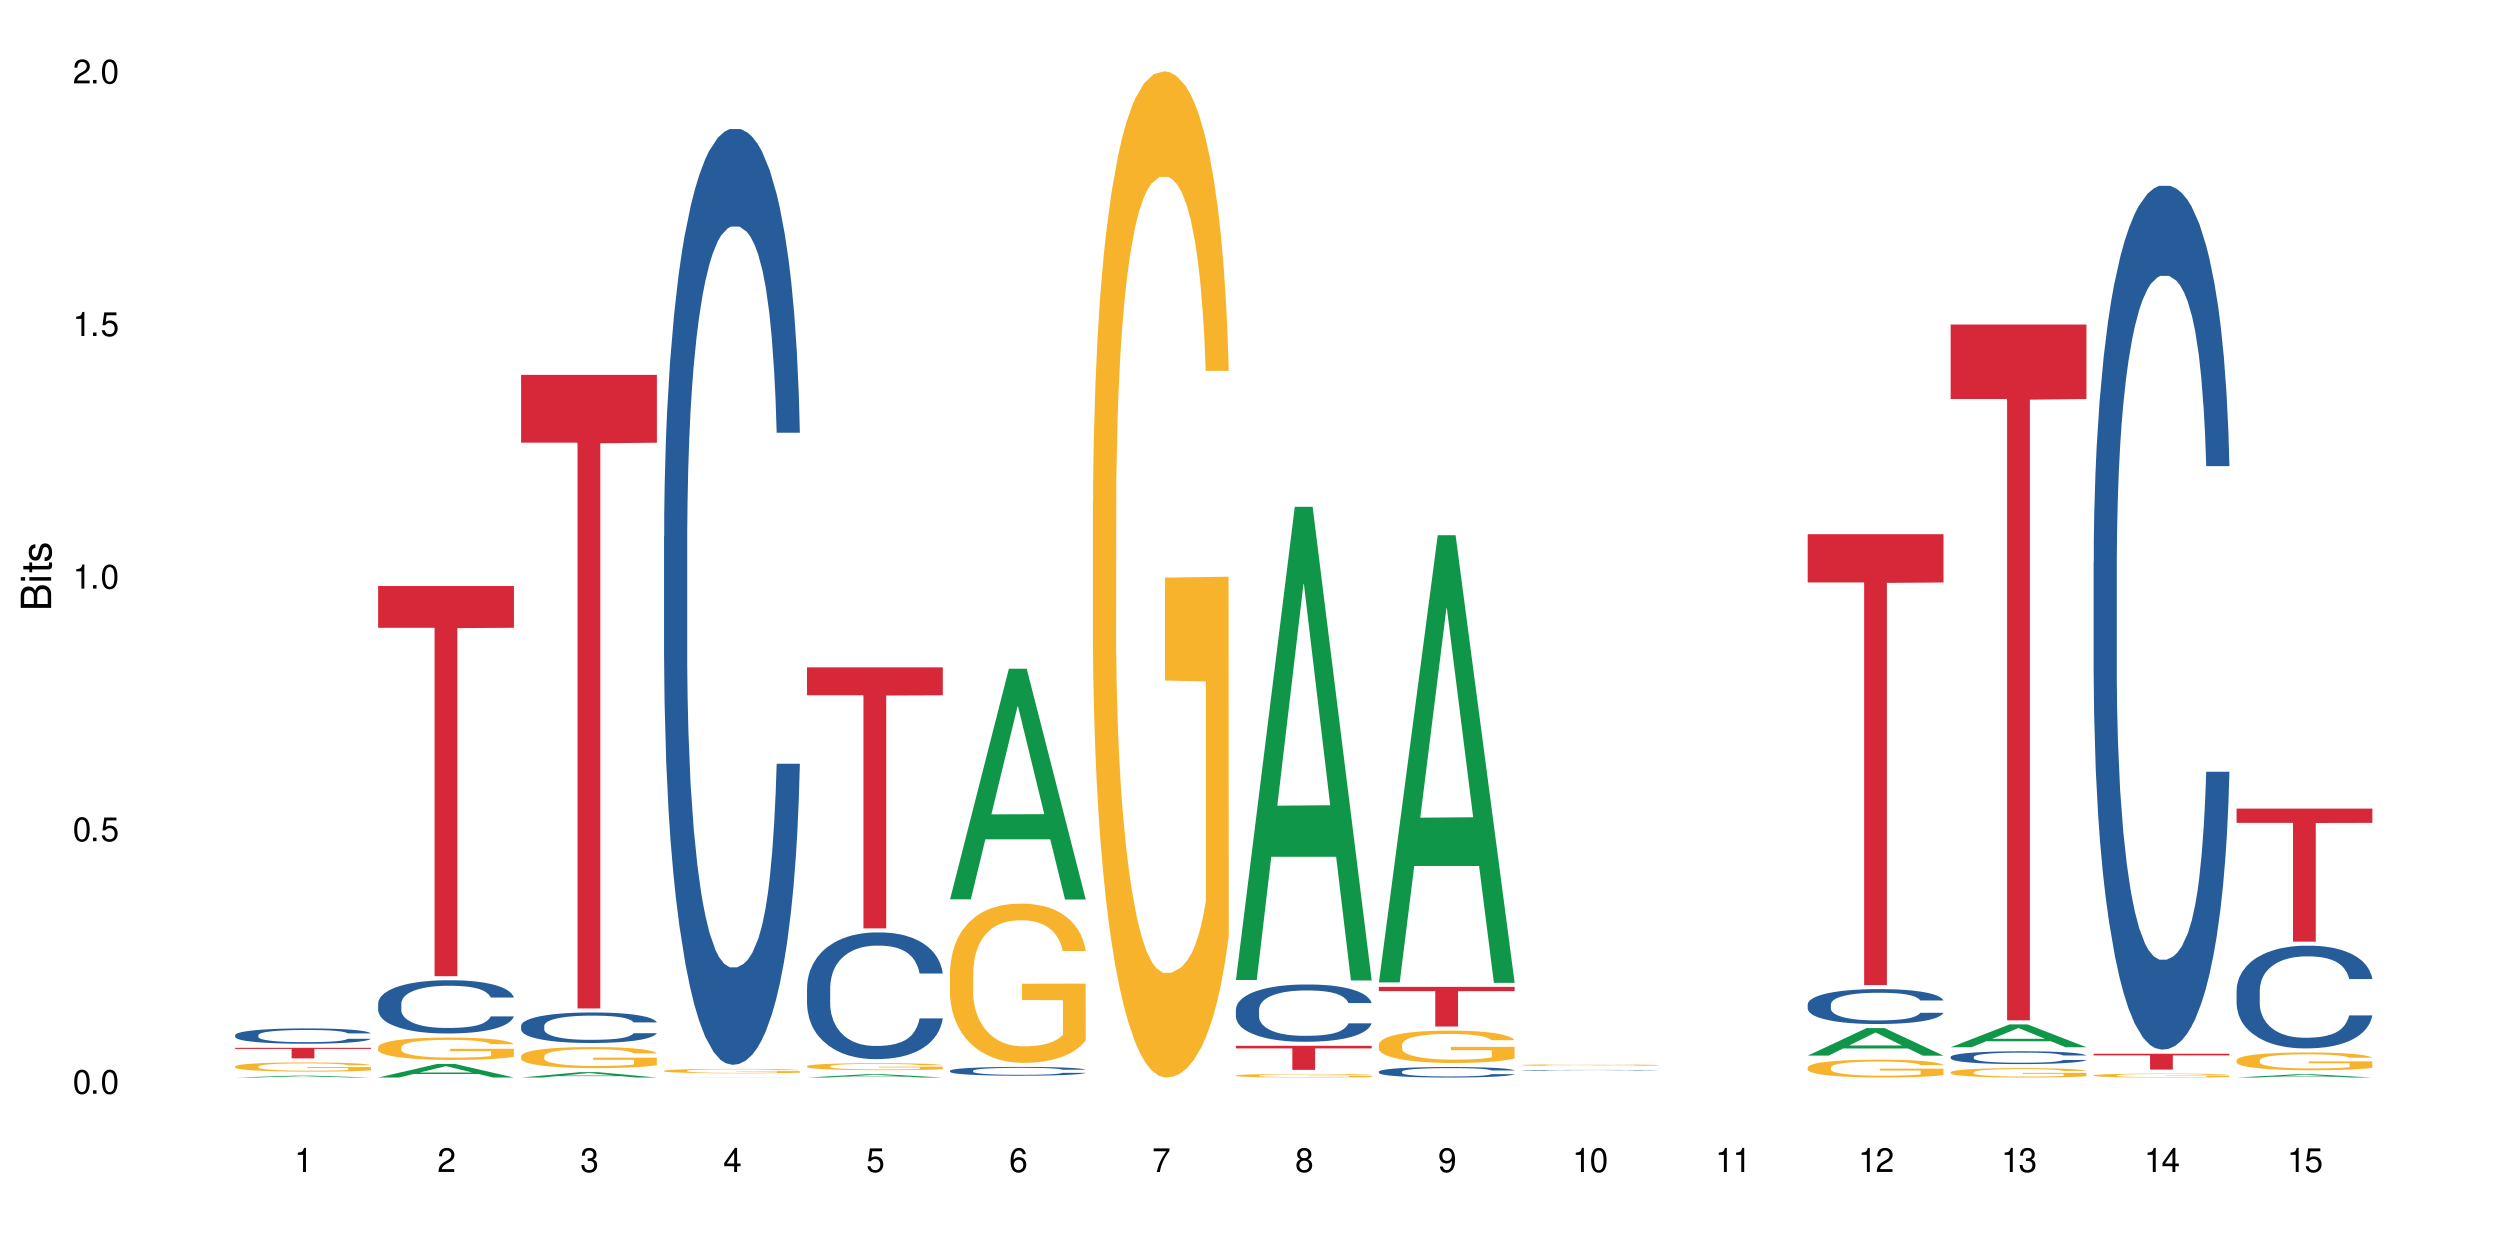 <?xml version="1.0" encoding="UTF-8"?>
<svg xmlns="http://www.w3.org/2000/svg" xmlns:xlink="http://www.w3.org/1999/xlink" width="720" height="360" viewBox="0 0 720 360">
<defs>
<g>
<g id="glyph-0-0">
</g>
<g id="glyph-0-1">
<path d="M 2.641 -6.938 C 2 -6.938 1.422 -6.656 1.078 -6.172 C 0.641 -5.562 0.406 -4.641 0.406 -3.359 C 0.406 -1.016 1.188 0.219 2.641 0.219 C 4.078 0.219 4.859 -1.016 4.859 -3.297 C 4.859 -4.641 4.656 -5.547 4.203 -6.172 C 3.844 -6.656 3.281 -6.938 2.641 -6.938 Z M 2.641 -6.188 C 3.547 -6.188 4 -5.25 4 -3.375 C 4 -1.406 3.562 -0.484 2.625 -0.484 C 1.734 -0.484 1.281 -1.438 1.281 -3.344 C 1.281 -5.25 1.734 -6.188 2.641 -6.188 Z M 2.641 -6.188 "/>
</g>
<g id="glyph-0-2">
<path d="M 1.828 -1 L 0.828 -1 L 0.828 0 L 1.828 0 Z M 1.828 -1 "/>
</g>
<g id="glyph-0-3">
<path d="M 4.562 -6.797 L 1.062 -6.797 L 0.547 -3.094 L 1.328 -3.094 C 1.719 -3.562 2.047 -3.734 2.578 -3.734 C 3.484 -3.734 4.062 -3.109 4.062 -2.094 C 4.062 -1.125 3.484 -0.531 2.578 -0.531 C 1.828 -0.531 1.375 -0.906 1.188 -1.672 L 0.328 -1.672 C 0.453 -1.109 0.547 -0.844 0.75 -0.594 C 1.125 -0.078 1.828 0.219 2.594 0.219 C 3.969 0.219 4.922 -0.781 4.922 -2.219 C 4.922 -3.562 4.031 -4.484 2.719 -4.484 C 2.25 -4.484 1.859 -4.359 1.469 -4.062 L 1.734 -5.969 L 4.562 -5.969 Z M 4.562 -6.797 "/>
</g>
<g id="glyph-0-4">
<path d="M 2.484 -4.938 L 2.484 0 L 3.328 0 L 3.328 -6.938 L 2.766 -6.938 C 2.469 -5.875 2.281 -5.734 0.984 -5.562 L 0.984 -4.938 Z M 2.484 -4.938 "/>
</g>
<g id="glyph-0-5">
<path d="M 4.859 -0.828 L 1.281 -0.828 C 1.359 -1.406 1.672 -1.781 2.5 -2.281 L 3.469 -2.828 C 4.406 -3.344 4.906 -4.062 4.906 -4.906 C 4.906 -5.484 4.672 -6.031 4.266 -6.406 C 3.859 -6.766 3.375 -6.938 2.719 -6.938 C 1.859 -6.938 1.219 -6.625 0.844 -6.031 C 0.609 -5.672 0.5 -5.234 0.484 -4.531 L 1.328 -4.531 C 1.359 -5.016 1.406 -5.281 1.531 -5.516 C 1.75 -5.938 2.188 -6.203 2.703 -6.203 C 3.469 -6.203 4.031 -5.641 4.031 -4.891 C 4.031 -4.344 3.719 -3.859 3.125 -3.516 L 2.234 -3 C 0.812 -2.172 0.406 -1.531 0.328 -0.016 L 4.859 -0.016 Z M 4.859 -0.828 "/>
</g>
<g id="glyph-0-6">
<path d="M 2.125 -3.188 L 2.578 -3.188 C 3.5 -3.188 3.984 -2.766 3.984 -1.922 C 3.984 -1.062 3.469 -0.531 2.594 -0.531 C 1.656 -0.531 1.203 -1 1.156 -2.016 L 0.312 -2.016 C 0.344 -1.453 0.438 -1.094 0.609 -0.781 C 0.953 -0.109 1.625 0.219 2.547 0.219 C 3.953 0.219 4.859 -0.625 4.859 -1.938 C 4.859 -2.828 4.516 -3.297 3.703 -3.594 C 4.344 -3.844 4.656 -4.328 4.656 -5.031 C 4.656 -6.219 3.875 -6.938 2.578 -6.938 C 1.203 -6.938 0.484 -6.172 0.453 -4.703 L 1.297 -4.703 C 1.312 -5.125 1.344 -5.359 1.453 -5.578 C 1.641 -5.969 2.062 -6.203 2.594 -6.203 C 3.344 -6.203 3.797 -5.75 3.797 -5 C 3.797 -4.516 3.609 -4.219 3.25 -4.047 C 3.016 -3.953 2.703 -3.922 2.125 -3.906 Z M 2.125 -3.188 "/>
</g>
<g id="glyph-0-7">
<path d="M 3.141 -1.672 L 3.141 0 L 3.984 0 L 3.984 -1.672 L 4.984 -1.672 L 4.984 -2.438 L 3.984 -2.438 L 3.984 -6.938 L 3.359 -6.938 L 0.266 -2.578 L 0.266 -1.672 Z M 3.141 -2.438 L 1 -2.438 L 3.141 -5.5 Z M 3.141 -2.438 "/>
</g>
<g id="glyph-0-8">
<path d="M 4.781 -5.125 C 4.609 -6.266 3.891 -6.938 2.844 -6.938 C 2.094 -6.938 1.422 -6.578 1.031 -5.953 C 0.594 -5.266 0.406 -4.422 0.406 -3.172 C 0.406 -2 0.578 -1.25 0.984 -0.641 C 1.359 -0.078 1.953 0.219 2.703 0.219 C 3.984 0.219 4.922 -0.75 4.922 -2.094 C 4.922 -3.375 4.062 -4.281 2.844 -4.281 C 2.172 -4.281 1.641 -4.031 1.281 -3.516 C 1.281 -5.234 1.828 -6.188 2.797 -6.188 C 3.391 -6.188 3.797 -5.797 3.938 -5.125 Z M 2.734 -3.531 C 3.547 -3.531 4.062 -2.953 4.062 -2.031 C 4.062 -1.156 3.484 -0.531 2.703 -0.531 C 1.922 -0.531 1.328 -1.188 1.328 -2.078 C 1.328 -2.938 1.906 -3.531 2.734 -3.531 Z M 2.734 -3.531 "/>
</g>
<g id="glyph-0-9">
<path d="M 4.984 -6.797 L 0.438 -6.797 L 0.438 -5.969 L 4.109 -5.969 C 2.5 -3.656 1.828 -2.234 1.328 0 L 2.219 0 C 2.594 -2.172 3.453 -4.047 4.984 -6.094 Z M 4.984 -6.797 "/>
</g>
<g id="glyph-0-10">
<path d="M 3.75 -3.656 C 4.469 -4.094 4.688 -4.438 4.688 -5.078 C 4.688 -6.172 3.844 -6.938 2.641 -6.938 C 1.438 -6.938 0.594 -6.172 0.594 -5.094 C 0.594 -4.438 0.812 -4.094 1.516 -3.656 C 0.734 -3.266 0.359 -2.703 0.359 -1.922 C 0.359 -0.656 1.281 0.219 2.641 0.219 C 3.984 0.219 4.922 -0.656 4.922 -1.922 C 4.922 -2.703 4.531 -3.266 3.75 -3.656 Z M 2.641 -6.188 C 3.359 -6.188 3.812 -5.75 3.812 -5.062 C 3.812 -4.406 3.344 -3.984 2.641 -3.984 C 1.922 -3.984 1.453 -4.406 1.453 -5.078 C 1.453 -5.75 1.922 -6.188 2.641 -6.188 Z M 2.641 -3.266 C 3.484 -3.266 4.062 -2.719 4.062 -1.906 C 4.062 -1.078 3.484 -0.531 2.625 -0.531 C 1.797 -0.531 1.219 -1.094 1.219 -1.906 C 1.219 -2.719 1.781 -3.266 2.641 -3.266 Z M 2.641 -3.266 "/>
</g>
<g id="glyph-0-11">
<path d="M 0.516 -1.578 C 0.672 -0.453 1.406 0.219 2.438 0.219 C 3.188 0.219 3.859 -0.141 4.266 -0.766 C 4.688 -1.453 4.891 -2.297 4.891 -3.547 C 4.891 -4.719 4.703 -5.453 4.312 -6.078 C 3.938 -6.641 3.344 -6.938 2.594 -6.938 C 1.297 -6.938 0.359 -5.969 0.359 -4.625 C 0.359 -3.344 1.234 -2.453 2.453 -2.453 C 3.094 -2.453 3.578 -2.672 4.016 -3.203 C 4 -1.484 3.469 -0.531 2.5 -0.531 C 1.906 -0.531 1.484 -0.906 1.359 -1.578 Z M 2.578 -6.203 C 3.375 -6.203 3.969 -5.531 3.969 -4.641 C 3.969 -3.797 3.391 -3.188 2.547 -3.188 C 1.734 -3.188 1.234 -3.766 1.234 -4.688 C 1.234 -5.562 1.797 -6.203 2.578 -6.203 Z M 2.578 -6.203 "/>
</g>
<g id="glyph-1-0">
</g>
<g id="glyph-1-1">
<path d="M 0 -0.953 L 0 -4.891 C 0 -5.719 -0.234 -6.344 -0.734 -6.797 C -1.188 -7.234 -1.812 -7.469 -2.5 -7.469 C -3.547 -7.469 -4.188 -7 -4.625 -5.875 C -4.984 -6.688 -5.625 -7.094 -6.531 -7.094 C -7.172 -7.094 -7.734 -6.859 -8.141 -6.391 C -8.562 -5.922 -8.75 -5.344 -8.75 -4.5 L -8.75 -0.953 Z M -4.984 -2.062 L -7.766 -2.062 L -7.766 -4.219 C -7.766 -4.844 -7.688 -5.203 -7.453 -5.5 C -7.219 -5.812 -6.859 -5.969 -6.375 -5.969 C -5.891 -5.969 -5.531 -5.812 -5.297 -5.5 C -5.062 -5.203 -4.984 -4.844 -4.984 -4.219 Z M -0.984 -2.062 L -4 -2.062 L -4 -4.781 C -4 -5.766 -3.438 -6.359 -2.484 -6.359 C -1.547 -6.359 -0.984 -5.766 -0.984 -4.781 Z M -0.984 -2.062 "/>
</g>
<g id="glyph-1-2">
<path d="M -6.281 -1.797 L -6.281 -0.797 L 0 -0.797 L 0 -1.797 Z M -8.75 -1.797 L -8.75 -0.797 L -7.484 -0.797 L -7.484 -1.797 Z M -8.75 -1.797 "/>
</g>
<g id="glyph-1-3">
<path d="M -6.281 -3.047 L -6.281 -2.016 L -8.016 -2.016 L -8.016 -1.016 L -6.281 -1.016 L -6.281 -0.172 L -5.469 -0.172 L -5.469 -1.016 L -0.719 -1.016 C -0.078 -1.016 0.281 -1.453 0.281 -2.234 C 0.281 -2.5 0.25 -2.719 0.188 -3.047 L -0.641 -3.047 C -0.609 -2.906 -0.594 -2.766 -0.594 -2.562 C -0.594 -2.141 -0.719 -2.016 -1.156 -2.016 L -5.469 -2.016 L -5.469 -3.047 Z M -6.281 -3.047 "/>
</g>
<g id="glyph-1-4">
<path d="M -4.531 -5.25 C -5.766 -5.25 -6.469 -4.422 -6.469 -2.969 C -6.469 -1.516 -5.719 -0.562 -4.547 -0.562 C -3.562 -0.562 -3.094 -1.062 -2.734 -2.562 L -2.516 -3.484 C -2.344 -4.188 -2.094 -4.469 -1.641 -4.469 C -1.047 -4.469 -0.641 -3.875 -0.641 -3 C -0.641 -2.453 -0.797 -2 -1.062 -1.75 C -1.25 -1.594 -1.422 -1.531 -1.875 -1.469 L -1.875 -0.406 C -0.422 -0.453 0.281 -1.266 0.281 -2.922 C 0.281 -4.5 -0.5 -5.516 -1.719 -5.516 C -2.656 -5.516 -3.172 -4.984 -3.469 -3.734 L -3.703 -2.766 C -3.891 -1.953 -4.156 -1.609 -4.594 -1.609 C -5.188 -1.609 -5.547 -2.125 -5.547 -2.938 C -5.547 -3.75 -5.203 -4.172 -4.531 -4.203 Z M -4.531 -5.25 "/>
</g>
</g>
</defs>
<rect x="-72" y="-36" width="864" height="432" fill="rgb(100%, 100%, 100%)" fill-opacity="1"/>
<path fill-rule="nonzero" fill="rgb(6.275%, 58.824%, 28.235%)" fill-opacity="1" d="M 67.73 310.332 L 67.773 310.332 L 84.695 309.793 L 89.836 309.793 L 106.844 310.332 L 100.867 310.332 L 96.605 310.191 L 77.926 310.191 L 73.75 310.332 L 67.73 310.332 L 79.723 310.133 L 94.895 310.133 L 87.328 309.883 L 87.16 309.883 L 79.684 310.133 L 79.723 310.133 Z M 67.73 310.332 "/>
<path fill-rule="nonzero" fill="rgb(14.51%, 36.078%, 60%)" fill-opacity="1" d="M 67.73 298.102 L 67.777 298.098 L 67.777 298 L 67.922 297.848 L 68.254 297.656 L 68.59 297.52 L 69.449 297.281 L 70.641 297.051 L 71.879 296.875 L 72.785 296.77 L 73.598 296.688 L 75.457 296.539 L 76.652 296.465 L 77.938 296.395 L 79.512 296.324 L 80.656 296.285 L 83.234 296.223 L 85.141 296.191 L 86.621 296.18 L 89.816 296.18 L 91.723 296.195 L 93.105 296.215 L 94.633 296.25 L 95.922 296.285 L 98.164 296.375 L 100.168 296.488 L 101.074 296.551 L 102.504 296.676 L 103.602 296.797 L 104.363 296.902 L 105.223 297.051 L 105.984 297.234 L 106.559 297.441 L 106.844 297.613 L 100.168 297.613 L 99.832 297.453 L 99.449 297.328 L 98.734 297.16 L 98.02 297.043 L 97.02 296.926 L 96.113 296.852 L 94.871 296.773 L 93.773 296.727 L 92.629 296.688 L 91.531 296.664 L 89.434 296.641 L 87 296.641 L 86.094 296.648 L 84.234 296.68 L 83.234 296.711 L 81.801 296.766 L 80.801 296.82 L 79.609 296.898 L 78.797 296.969 L 77.797 297.074 L 77.078 297.164 L 76.27 297.301 L 75.793 297.398 L 75.363 297.512 L 74.98 297.645 L 74.695 297.789 L 74.504 297.938 L 74.41 298.082 L 74.41 298.707 L 74.504 298.855 L 74.742 299.023 L 75.363 299.27 L 76.27 299.484 L 77.32 299.652 L 78.32 299.773 L 78.891 299.832 L 79.656 299.895 L 80.848 299.977 L 82.566 300.059 L 83.566 300.09 L 85.094 300.121 L 86.668 300.137 L 88.766 300.137 L 90.625 300.121 L 91.867 300.102 L 93.156 300.07 L 94.918 300 L 96.016 299.938 L 96.969 299.859 L 97.688 299.781 L 98.164 299.719 L 98.879 299.594 L 99.449 299.457 L 99.879 299.312 L 100.168 299.176 L 106.844 299.176 L 106.559 299.34 L 106.129 299.496 L 105.699 299.613 L 105.031 299.754 L 104.27 299.879 L 103.172 300.02 L 102.266 300.113 L 101.074 300.215 L 99.977 300.293 L 98.781 300.359 L 97.02 300.441 L 95.875 300.48 L 94.633 300.516 L 93.156 300.551 L 91.293 300.578 L 89.289 300.594 L 87.43 300.598 L 85.426 300.59 L 83.949 300.574 L 81.992 300.539 L 79.559 300.465 L 77.797 300.387 L 76.414 300.312 L 75.219 300.23 L 73.883 300.121 L 72.168 299.945 L 71.117 299.809 L 70.402 299.695 L 69.59 299.535 L 69.02 299.395 L 68.352 299.168 L 67.875 298.883 L 67.73 298.66 Z M 67.73 298.102 "/>
<path fill-rule="nonzero" fill="rgb(96.863%, 70.196%, 16.863%)" fill-opacity="1" d="M 67.73 307.117 L 67.777 307.113 L 67.777 307.066 L 67.969 306.957 L 68.445 306.809 L 69.066 306.684 L 69.734 306.586 L 70.164 306.535 L 70.879 306.465 L 71.5 306.41 L 73.074 306.301 L 75.078 306.199 L 76.172 306.156 L 77.414 306.117 L 79.18 306.07 L 79.988 306.051 L 82.469 306.016 L 85.285 305.988 L 88.383 305.984 L 89.816 305.984 L 91.77 305.996 L 94.441 306.02 L 95.969 306.047 L 97.16 306.07 L 98.402 306.102 L 99.926 306.148 L 101.359 306.207 L 102.504 306.266 L 103.648 306.34 L 104.602 306.414 L 105.414 306.5 L 106.129 306.602 L 106.559 306.688 L 106.844 306.77 L 100.215 306.77 L 99.832 306.688 L 99.402 306.621 L 98.688 306.543 L 97.973 306.484 L 97.258 306.438 L 95.922 306.375 L 94.777 306.336 L 93.344 306.301 L 91.961 306.281 L 90.387 306.266 L 89.434 306.262 L 86.906 306.262 L 84.617 306.277 L 83.281 306.297 L 82.328 306.316 L 80.992 306.352 L 80.18 306.383 L 79.703 306.402 L 78.273 306.477 L 77.32 306.543 L 76.793 306.59 L 76.125 306.664 L 75.648 306.727 L 75.125 306.824 L 74.84 306.898 L 74.457 307.062 L 74.41 307.496 L 74.551 307.59 L 74.84 307.688 L 75.219 307.773 L 75.793 307.867 L 76.363 307.938 L 77.367 308.031 L 78.227 308.094 L 78.891 308.137 L 80.18 308.199 L 80.703 308.223 L 81.945 308.266 L 83.234 308.301 L 84.809 308.328 L 86 308.344 L 87.906 308.355 L 90.34 308.355 L 93.203 308.34 L 95.016 308.32 L 96.254 308.301 L 97.066 308.285 L 98.066 308.258 L 98.781 308.234 L 99.449 308.207 L 100.262 308.168 L 100.262 307.59 L 88.48 307.586 L 88.48 307.316 L 106.797 307.312 L 106.844 308.258 L 105.844 308.324 L 104.602 308.387 L 103.41 308.434 L 102.168 308.477 L 100.406 308.523 L 98.973 308.551 L 96.781 308.586 L 94.777 308.605 L 92.676 308.621 L 90.816 308.629 L 88.621 308.629 L 86.668 308.625 L 84.57 308.609 L 82.898 308.594 L 81.371 308.566 L 79.848 308.535 L 77.938 308.484 L 76.699 308.445 L 75.41 308.395 L 74.121 308.332 L 72.977 308.27 L 72.215 308.219 L 71.453 308.16 L 70.641 308.086 L 69.879 308.004 L 69.305 307.93 L 68.781 307.844 L 68.398 307.766 L 68.016 307.656 L 67.828 307.57 L 67.73 307.492 Z M 67.73 307.117 "/>
<path fill-rule="nonzero" fill="rgb(83.922%, 15.686%, 22.353%)" fill-opacity="1" d="M 67.73 301.762 L 106.844 301.762 L 106.844 302.09 L 90.543 302.094 L 90.543 304.82 L 83.984 304.82 L 83.984 302.094 L 83.891 302.09 L 67.73 302.09 Z M 67.73 301.762 "/>
<path fill-rule="nonzero" fill="rgb(6.275%, 58.824%, 28.235%)" fill-opacity="1" d="M 108.902 310.328 L 108.945 310.324 L 125.867 306.422 L 131.008 306.422 L 148.016 310.332 L 142.039 310.332 L 137.777 309.312 L 119.098 309.312 L 114.922 310.328 L 108.902 310.328 L 120.895 308.891 L 136.062 308.887 L 128.5 307.062 L 128.418 307.059 L 128.332 307.066 L 120.855 308.887 L 120.895 308.891 Z M 108.902 310.328 "/>
<path fill-rule="nonzero" fill="rgb(14.51%, 36.078%, 60%)" fill-opacity="1" d="M 108.902 288.988 L 108.949 288.973 L 108.949 288.637 L 109.094 288.105 L 109.426 287.43 L 109.762 286.969 L 110.621 286.141 L 111.812 285.344 L 113.051 284.727 L 113.957 284.363 L 114.77 284.082 L 116.629 283.562 L 117.82 283.297 L 119.109 283.059 L 120.684 282.82 L 121.828 282.68 L 124.406 282.457 L 126.312 282.359 L 127.793 282.316 L 130.988 282.316 L 132.895 282.371 L 134.277 282.441 L 135.805 282.555 L 137.094 282.68 L 139.336 282.988 L 141.336 283.383 L 142.242 283.605 L 143.676 284.039 L 144.773 284.461 L 145.535 284.824 L 146.395 285.344 L 147.156 285.973 L 147.73 286.688 L 148.016 287.289 L 141.336 287.289 L 141.004 286.73 L 140.621 286.297 L 139.906 285.723 L 139.191 285.316 L 138.191 284.91 L 137.285 284.645 L 136.043 284.375 L 134.945 284.207 L 133.801 284.082 L 132.703 284 L 130.605 283.914 L 128.172 283.914 L 127.266 283.941 L 125.406 284.055 L 124.406 284.152 L 122.973 284.348 L 121.973 284.531 L 120.781 284.812 L 119.969 285.051 L 118.969 285.414 L 118.25 285.734 L 117.441 286.199 L 116.965 286.547 L 116.535 286.941 L 116.152 287.402 L 115.867 287.895 L 115.676 288.41 L 115.582 288.918 L 115.582 291.09 L 115.676 291.594 L 115.914 292.18 L 116.535 293.035 L 117.441 293.777 L 118.488 294.367 L 119.492 294.789 L 120.062 294.984 L 120.828 295.207 L 122.02 295.488 L 123.738 295.77 L 124.738 295.879 L 126.266 295.992 L 127.84 296.047 L 129.938 296.047 L 131.797 295.992 L 133.039 295.922 L 134.324 295.809 L 136.09 295.57 L 137.188 295.348 L 138.141 295.082 L 138.859 294.816 L 139.336 294.59 L 140.051 294.156 L 140.621 293.68 L 141.051 293.191 L 141.336 292.715 L 148.016 292.715 L 147.73 293.273 L 147.301 293.82 L 146.871 294.227 L 146.203 294.719 L 145.441 295.152 L 144.344 295.641 L 143.438 295.965 L 142.242 296.316 L 141.148 296.582 L 139.953 296.82 L 138.191 297.098 L 137.043 297.238 L 135.805 297.367 L 134.324 297.477 L 132.465 297.574 L 130.461 297.633 L 128.602 297.645 L 126.598 297.617 L 125.121 297.562 L 123.164 297.434 L 120.73 297.184 L 118.969 296.918 L 117.582 296.652 L 116.391 296.371 L 115.055 295.992 L 113.34 295.375 L 112.289 294.898 L 111.574 294.508 L 110.762 293.961 L 110.191 293.469 L 109.523 292.684 L 109.047 291.691 L 108.902 290.922 Z M 108.902 288.988 "/>
<path fill-rule="nonzero" fill="rgb(96.863%, 70.196%, 16.863%)" fill-opacity="1" d="M 108.902 301.57 L 108.949 301.566 L 108.949 301.449 L 109.141 301.184 L 109.617 300.816 L 110.238 300.516 L 110.906 300.281 L 111.336 300.156 L 112.051 299.98 L 112.672 299.852 L 114.246 299.586 L 116.25 299.34 L 117.344 299.234 L 118.586 299.133 L 120.352 299.023 L 121.16 298.98 L 123.641 298.887 L 126.457 298.828 L 129.555 298.809 L 130.988 298.816 L 132.941 298.84 L 135.613 298.902 L 137.141 298.961 L 138.332 299.023 L 139.574 299.098 L 141.098 299.215 L 142.531 299.355 L 143.676 299.5 L 144.82 299.676 L 145.773 299.863 L 146.586 300.07 L 147.301 300.316 L 147.73 300.523 L 148.016 300.73 L 141.387 300.73 L 141.004 300.523 L 140.574 300.363 L 139.859 300.168 L 139.145 300.027 L 138.43 299.918 L 137.094 299.762 L 135.949 299.668 L 134.516 299.586 L 133.133 299.535 L 131.559 299.5 L 130.605 299.488 L 128.078 299.488 L 125.789 299.527 L 124.453 299.574 L 123.5 299.621 L 122.164 299.711 L 121.352 299.781 L 120.875 299.828 L 119.445 300.012 L 118.488 300.176 L 117.965 300.289 L 117.297 300.465 L 116.82 300.625 L 116.297 300.859 L 116.008 301.035 L 115.629 301.438 L 115.582 302.496 L 115.723 302.719 L 116.008 302.961 L 116.391 303.172 L 116.965 303.398 L 117.535 303.566 L 118.539 303.797 L 119.395 303.949 L 120.062 304.051 L 121.352 304.211 L 121.875 304.262 L 123.117 304.367 L 124.406 304.449 L 125.98 304.523 L 127.172 304.559 L 129.078 304.586 L 131.512 304.586 L 134.375 304.551 L 136.188 304.504 L 137.426 304.457 L 138.238 304.414 L 139.238 304.352 L 139.953 304.293 L 140.621 304.227 L 141.434 304.129 L 141.434 302.719 L 129.652 302.715 L 129.652 302.055 L 147.969 302.047 L 148.016 304.352 L 147.016 304.512 L 145.773 304.664 L 144.582 304.781 L 143.34 304.879 L 141.578 304.992 L 140.145 305.062 L 137.949 305.145 L 135.949 305.199 L 133.848 305.234 L 131.988 305.25 L 129.793 305.258 L 127.84 305.246 L 125.742 305.211 L 124.07 305.164 L 122.543 305.105 L 121.02 305.027 L 119.109 304.906 L 117.871 304.805 L 116.582 304.68 L 115.293 304.535 L 114.148 304.375 L 113.387 304.25 L 112.625 304.109 L 111.812 303.934 L 111.051 303.734 L 110.477 303.551 L 109.953 303.344 L 109.57 303.148 L 109.188 302.883 L 108.996 302.672 L 108.902 302.488 Z M 108.902 301.57 "/>
<path fill-rule="nonzero" fill="rgb(83.922%, 15.686%, 22.353%)" fill-opacity="1" d="M 108.902 168.77 L 148.016 168.77 L 148.016 180.801 L 131.715 180.906 L 131.715 281.152 L 125.156 281.152 L 125.156 181.012 L 125.062 180.801 L 108.902 180.801 Z M 108.902 168.77 "/>
<path fill-rule="nonzero" fill="rgb(6.275%, 58.824%, 28.235%)" fill-opacity="1" d="M 150.074 310.332 L 150.117 310.328 L 167.039 308.781 L 172.18 308.781 L 189.188 310.332 L 183.211 310.332 L 178.949 309.93 L 160.27 309.93 L 156.09 310.332 L 150.074 310.332 L 162.066 309.762 L 177.234 309.758 L 169.672 309.035 L 169.59 309.035 L 169.504 309.039 L 162.027 309.758 L 162.066 309.762 Z M 150.074 310.332 "/>
<path fill-rule="nonzero" fill="rgb(14.51%, 36.078%, 60%)" fill-opacity="1" d="M 150.074 295.418 L 150.121 295.41 L 150.121 295.219 L 150.266 294.914 L 150.598 294.527 L 150.934 294.262 L 151.793 293.789 L 152.984 293.332 L 154.223 292.977 L 155.129 292.77 L 155.941 292.609 L 157.801 292.309 L 158.992 292.156 L 160.281 292.02 L 161.855 291.883 L 163 291.805 L 165.578 291.676 L 167.484 291.621 L 168.965 291.594 L 172.16 291.594 L 174.066 291.629 L 175.449 291.668 L 176.977 291.73 L 178.266 291.805 L 180.508 291.98 L 182.508 292.207 L 183.414 292.336 L 184.848 292.582 L 185.945 292.824 L 186.707 293.031 L 187.566 293.332 L 188.328 293.691 L 188.902 294.102 L 189.188 294.445 L 182.508 294.445 L 182.176 294.125 L 181.793 293.875 L 181.078 293.547 L 180.363 293.312 L 179.359 293.082 L 178.453 292.93 L 177.215 292.777 L 176.117 292.68 L 174.973 292.609 L 173.875 292.559 L 171.777 292.512 L 169.344 292.512 L 168.438 292.527 L 166.578 292.59 L 165.578 292.648 L 164.145 292.762 L 163.145 292.863 L 161.953 293.023 L 161.141 293.16 L 160.137 293.371 L 159.422 293.555 L 158.613 293.82 L 158.137 294.02 L 157.707 294.246 L 157.324 294.512 L 157.039 294.793 L 156.848 295.09 L 156.754 295.379 L 156.754 296.625 L 156.848 296.914 L 157.086 297.25 L 157.707 297.738 L 158.613 298.164 L 159.66 298.504 L 160.664 298.742 L 161.234 298.855 L 162 298.984 L 163.191 299.145 L 164.91 299.305 L 165.91 299.371 L 167.438 299.434 L 169.012 299.465 L 171.109 299.465 L 172.969 299.434 L 174.211 299.395 L 175.496 299.328 L 177.262 299.191 L 178.359 299.066 L 179.312 298.914 L 180.027 298.758 L 180.508 298.633 L 181.223 298.383 L 181.793 298.109 L 182.223 297.828 L 182.508 297.555 L 189.188 297.555 L 188.902 297.875 L 188.473 298.188 L 188.043 298.422 L 187.375 298.703 L 186.613 298.953 L 185.516 299.234 L 184.609 299.418 L 183.414 299.617 L 182.32 299.773 L 181.125 299.906 L 179.359 300.07 L 178.215 300.148 L 176.977 300.223 L 175.496 300.285 L 173.637 300.344 L 171.633 300.375 L 169.773 300.383 L 167.77 300.367 L 166.293 300.332 L 164.336 300.262 L 161.902 300.117 L 160.137 299.965 L 158.754 299.812 L 157.562 299.652 L 156.227 299.434 L 154.512 299.082 L 153.461 298.809 L 152.746 298.582 L 151.934 298.27 L 151.363 297.988 L 150.695 297.539 L 150.219 296.969 L 150.074 296.527 Z M 150.074 295.418 "/>
<path fill-rule="nonzero" fill="rgb(96.863%, 70.196%, 16.863%)" fill-opacity="1" d="M 150.074 304.148 L 150.121 304.141 L 150.121 304.031 L 150.312 303.781 L 150.789 303.438 L 151.41 303.152 L 152.078 302.934 L 152.508 302.816 L 153.223 302.648 L 153.844 302.527 L 155.418 302.277 L 157.418 302.047 L 158.516 301.945 L 159.758 301.852 L 161.523 301.746 L 162.332 301.707 L 164.812 301.617 L 167.629 301.562 L 170.727 301.547 L 172.16 301.551 L 174.113 301.574 L 176.785 301.633 L 178.312 301.691 L 179.504 301.746 L 180.746 301.816 L 182.27 301.93 L 183.703 302.062 L 184.848 302.195 L 185.992 302.359 L 186.945 302.539 L 187.758 302.734 L 188.473 302.965 L 188.902 303.16 L 189.188 303.355 L 182.559 303.355 L 182.176 303.16 L 181.746 303.012 L 181.031 302.828 L 180.316 302.695 L 179.602 302.59 L 178.266 302.445 L 177.121 302.355 L 175.688 302.277 L 174.305 302.227 L 172.73 302.195 L 171.777 302.184 L 169.25 302.184 L 166.961 302.223 L 165.625 302.266 L 164.672 302.312 L 163.336 302.395 L 162.523 302.461 L 162.047 302.504 L 160.617 302.676 L 159.66 302.832 L 159.137 302.938 L 158.469 303.105 L 157.992 303.254 L 157.469 303.477 L 157.18 303.641 L 156.801 304.02 L 156.754 305.02 L 156.895 305.227 L 157.18 305.457 L 157.562 305.656 L 158.137 305.867 L 158.707 306.027 L 159.711 306.242 L 160.566 306.387 L 161.234 306.48 L 162.523 306.633 L 163.047 306.68 L 164.289 306.781 L 165.578 306.859 L 167.148 306.926 L 168.344 306.957 L 170.25 306.988 L 172.684 306.988 L 175.547 306.953 L 177.359 306.91 L 178.598 306.863 L 179.41 306.824 L 180.41 306.766 L 181.125 306.711 L 181.793 306.648 L 182.605 306.555 L 182.605 305.227 L 170.824 305.223 L 170.824 304.602 L 189.141 304.598 L 189.188 306.766 L 188.188 306.914 L 186.945 307.059 L 185.754 307.168 L 184.512 307.266 L 182.746 307.367 L 181.316 307.438 L 179.121 307.512 L 177.121 307.562 L 175.02 307.598 L 173.16 307.613 L 170.965 307.617 L 169.012 307.609 L 166.91 307.574 L 165.242 307.531 L 163.715 307.473 L 162.191 307.402 L 160.281 307.285 L 159.043 307.191 L 157.754 307.074 L 156.465 306.938 L 155.32 306.785 L 154.559 306.672 L 153.793 306.539 L 152.984 306.371 L 152.219 306.184 L 151.648 306.012 L 151.125 305.816 L 150.742 305.633 L 150.359 305.383 L 150.168 305.184 L 150.074 305.012 Z M 150.074 304.148 "/>
<path fill-rule="nonzero" fill="rgb(83.922%, 15.686%, 22.353%)" fill-opacity="1" d="M 150.074 107.965 L 189.188 107.965 L 189.188 127.496 L 172.887 127.668 L 172.887 290.43 L 166.328 290.43 L 166.328 127.84 L 166.234 127.496 L 150.074 127.496 Z M 150.074 107.965 "/>
<path fill-rule="nonzero" fill="rgb(6.275%, 58.824%, 28.235%)" fill-opacity="1" d="M 191.246 310.332 L 191.289 310.332 L 208.211 310.277 L 213.352 310.277 L 230.359 310.332 L 224.383 310.332 L 220.121 310.316 L 201.441 310.316 L 197.262 310.332 L 191.246 310.332 L 203.238 310.312 L 218.406 310.312 L 210.844 310.285 L 210.676 310.285 L 203.195 310.312 L 203.238 310.312 Z M 191.246 310.332 "/>
<path fill-rule="nonzero" fill="rgb(14.51%, 36.078%, 60%)" fill-opacity="1" d="M 191.246 154.43 L 191.293 154.184 L 191.293 148.273 L 191.438 138.91 L 191.77 127.086 L 192.105 118.957 L 192.965 104.422 L 194.156 90.383 L 195.395 79.543 L 196.301 73.137 L 197.113 68.211 L 198.973 59.094 L 200.164 54.414 L 201.453 50.227 L 203.027 46.039 L 204.172 43.574 L 206.746 39.633 L 208.656 37.91 L 210.133 37.168 L 213.332 37.168 L 215.238 38.156 L 216.621 39.387 L 218.148 41.359 L 219.438 43.574 L 221.676 48.996 L 223.68 55.891 L 224.586 59.832 L 226.02 67.469 L 227.117 74.859 L 227.879 81.266 L 228.738 90.383 L 229.5 101.465 L 230.074 114.031 L 230.359 124.625 L 223.68 124.625 L 223.348 114.77 L 222.965 107.133 L 222.25 97.031 L 221.535 89.887 L 220.531 82.746 L 219.625 78.062 L 218.387 73.383 L 217.289 70.426 L 216.145 68.211 L 215.047 66.73 L 212.949 65.254 L 210.516 65.254 L 209.609 65.746 L 207.75 67.719 L 206.746 69.441 L 205.316 72.891 L 204.316 76.094 L 203.121 81.02 L 202.312 85.207 L 201.309 91.613 L 200.594 97.277 L 199.785 105.41 L 199.309 111.566 L 198.879 118.465 L 198.496 126.594 L 198.211 135.215 L 198.02 144.332 L 197.922 153.199 L 197.922 191.383 L 198.02 200.254 L 198.258 210.598 L 198.879 225.625 L 199.785 238.684 L 200.832 249.027 L 201.836 256.418 L 202.406 259.867 L 203.172 263.809 L 204.363 268.738 L 206.082 273.664 L 207.082 275.637 L 208.609 277.605 L 210.184 278.59 L 212.281 278.59 L 214.141 277.605 L 215.383 276.375 L 216.668 274.402 L 218.434 270.215 L 219.531 266.273 L 220.484 261.594 L 221.199 256.914 L 221.676 252.973 L 222.395 245.336 L 222.965 236.957 L 223.395 228.336 L 223.68 219.961 L 230.359 219.961 L 230.074 229.812 L 229.645 239.422 L 229.215 246.566 L 228.547 255.188 L 227.781 262.824 L 226.688 271.445 L 225.781 277.113 L 224.586 283.273 L 223.488 287.953 L 222.297 292.141 L 220.531 297.066 L 219.387 299.531 L 218.148 301.746 L 216.668 303.719 L 214.809 305.441 L 212.805 306.43 L 210.945 306.676 L 208.941 306.184 L 207.465 305.195 L 205.508 302.98 L 203.074 298.547 L 201.309 293.863 L 199.926 289.184 L 198.734 284.258 L 197.398 277.605 L 195.684 266.766 L 194.633 258.391 L 193.918 251.492 L 193.105 241.887 L 192.535 233.262 L 191.867 219.469 L 191.391 201.977 L 191.246 188.426 Z M 191.246 154.43 "/>
<path fill-rule="nonzero" fill="rgb(96.863%, 70.196%, 16.863%)" fill-opacity="1" d="M 191.246 308.383 L 191.293 308.383 L 191.293 308.359 L 191.484 308.309 L 191.961 308.234 L 192.582 308.176 L 193.25 308.129 L 193.68 308.105 L 194.395 308.07 L 195.016 308.043 L 196.59 307.992 L 198.59 307.945 L 199.688 307.922 L 200.93 307.902 L 202.695 307.879 L 203.504 307.871 L 205.984 307.855 L 208.801 307.844 L 211.898 307.84 L 213.332 307.84 L 215.285 307.844 L 217.957 307.855 L 219.484 307.867 L 220.676 307.879 L 221.918 307.895 L 223.441 307.918 L 224.875 307.945 L 227.164 308.008 L 228.117 308.047 L 228.93 308.086 L 229.645 308.137 L 230.074 308.176 L 230.359 308.219 L 223.73 308.219 L 223.348 308.176 L 222.918 308.145 L 222.203 308.109 L 221.488 308.078 L 220.77 308.059 L 219.438 308.027 L 218.293 308.008 L 216.859 307.992 L 215.477 307.98 L 213.902 307.977 L 212.949 307.973 L 210.422 307.973 L 208.133 307.98 L 206.797 307.988 L 205.84 308 L 204.508 308.016 L 203.695 308.031 L 203.219 308.039 L 201.789 308.074 L 200.832 308.109 L 200.309 308.129 L 199.641 308.164 L 199.164 308.195 L 198.641 308.242 L 198.352 308.277 L 197.973 308.359 L 197.922 308.566 L 198.066 308.613 L 198.352 308.66 L 198.734 308.699 L 199.309 308.746 L 199.879 308.777 L 200.883 308.824 L 201.738 308.855 L 202.406 308.875 L 203.695 308.906 L 204.219 308.918 L 205.461 308.938 L 206.746 308.953 L 208.32 308.969 L 209.516 308.977 L 211.422 308.98 L 213.855 308.98 L 216.719 308.973 L 218.531 308.965 L 219.77 308.953 L 220.582 308.945 L 221.582 308.934 L 222.297 308.922 L 222.965 308.91 L 223.777 308.891 L 223.777 308.613 L 211.996 308.609 L 211.996 308.48 L 230.312 308.48 L 230.359 308.934 L 229.355 308.965 L 228.117 308.996 L 226.926 309.02 L 225.684 309.039 L 223.918 309.062 L 222.488 309.074 L 220.293 309.09 L 218.293 309.102 L 216.191 309.109 L 214.332 309.113 L 212.137 309.113 L 210.184 309.109 L 208.082 309.105 L 206.414 309.094 L 204.887 309.082 L 203.359 309.066 L 201.453 309.043 L 200.215 309.023 L 198.926 309 L 197.637 308.969 L 196.492 308.938 L 195.73 308.914 L 194.965 308.887 L 194.156 308.852 L 193.391 308.812 L 192.82 308.777 L 192.297 308.734 L 191.914 308.695 L 191.531 308.645 L 191.34 308.602 L 191.246 308.566 Z M 191.246 308.383 "/>
<path fill-rule="nonzero" fill="rgb(6.275%, 58.824%, 28.235%)" fill-opacity="1" d="M 232.418 310.332 L 232.461 310.332 L 249.383 309.375 L 254.523 309.375 L 271.531 310.332 L 265.555 310.332 L 261.293 310.082 L 242.613 310.082 L 238.434 310.332 L 232.418 310.332 L 244.41 309.98 L 259.578 309.977 L 252.016 309.531 L 251.934 309.531 L 251.848 309.535 L 244.367 309.977 L 244.41 309.98 Z M 232.418 310.332 "/>
<path fill-rule="nonzero" fill="rgb(14.51%, 36.078%, 60%)" fill-opacity="1" d="M 232.418 284.422 L 232.465 284.387 L 232.465 283.586 L 232.609 282.32 L 232.941 280.719 L 233.277 279.617 L 234.133 277.652 L 235.328 275.75 L 236.566 274.281 L 237.473 273.414 L 238.285 272.75 L 240.145 271.516 L 241.336 270.883 L 242.625 270.312 L 244.199 269.746 L 245.344 269.414 L 247.918 268.879 L 249.828 268.648 L 251.305 268.547 L 254.504 268.547 L 256.41 268.68 L 257.793 268.848 L 259.32 269.113 L 260.609 269.414 L 262.848 270.148 L 264.852 271.082 L 265.758 271.613 L 267.191 272.648 L 268.285 273.648 L 269.051 274.516 L 269.91 275.75 L 270.672 277.25 L 271.246 278.953 L 271.531 280.387 L 264.852 280.387 L 264.52 279.051 L 264.137 278.02 L 263.422 276.652 L 262.707 275.684 L 261.703 274.715 L 260.797 274.082 L 259.559 273.449 L 258.461 273.047 L 257.316 272.75 L 256.219 272.547 L 254.121 272.348 L 251.688 272.348 L 250.781 272.414 L 248.922 272.684 L 247.918 272.914 L 246.488 273.383 L 245.488 273.816 L 244.293 274.484 L 243.484 275.051 L 242.48 275.918 L 241.766 276.684 L 240.957 277.785 L 240.48 278.617 L 240.051 279.551 L 239.668 280.652 L 239.383 281.82 L 239.191 283.055 L 239.094 284.254 L 239.094 289.422 L 239.191 290.625 L 239.43 292.023 L 240.051 294.059 L 240.957 295.824 L 242.004 297.227 L 243.008 298.227 L 243.578 298.695 L 244.344 299.227 L 245.535 299.895 L 247.25 300.562 L 248.254 300.828 L 249.781 301.094 L 251.355 301.227 L 253.453 301.227 L 255.312 301.094 L 256.555 300.93 L 257.84 300.66 L 259.605 300.094 L 260.703 299.562 L 261.656 298.926 L 262.371 298.293 L 262.848 297.762 L 263.566 296.727 L 264.137 295.594 L 264.566 294.426 L 264.852 293.293 L 271.531 293.293 L 271.246 294.625 L 270.816 295.926 L 270.387 296.895 L 269.719 298.059 L 268.953 299.094 L 267.859 300.262 L 266.953 301.027 L 265.758 301.863 L 264.66 302.496 L 263.469 303.062 L 261.703 303.73 L 260.559 304.062 L 259.32 304.363 L 257.84 304.629 L 255.98 304.863 L 253.977 304.996 L 252.117 305.031 L 250.113 304.965 L 248.637 304.828 L 246.68 304.531 L 244.246 303.93 L 242.48 303.297 L 241.098 302.664 L 239.906 301.996 L 238.57 301.094 L 236.852 299.629 L 235.805 298.492 L 235.09 297.559 L 234.277 296.258 L 233.707 295.094 L 233.039 293.227 L 232.559 290.855 L 232.418 289.023 Z M 232.418 284.422 "/>
<path fill-rule="nonzero" fill="rgb(96.863%, 70.196%, 16.863%)" fill-opacity="1" d="M 232.418 307.059 L 232.465 307.055 L 232.465 307.02 L 232.656 306.938 L 233.133 306.82 L 233.754 306.727 L 234.422 306.656 L 234.852 306.617 L 235.566 306.562 L 236.188 306.52 L 237.758 306.438 L 239.762 306.359 L 240.859 306.328 L 242.102 306.297 L 243.863 306.262 L 244.676 306.246 L 247.156 306.219 L 249.969 306.199 L 253.07 306.195 L 254.504 306.195 L 256.457 306.203 L 259.129 306.223 L 260.656 306.242 L 261.848 306.262 L 263.086 306.285 L 264.613 306.32 L 266.047 306.367 L 267.191 306.41 L 268.336 306.465 L 269.289 306.523 L 270.098 306.59 L 270.816 306.664 L 271.246 306.73 L 271.531 306.793 L 264.898 306.793 L 264.52 306.73 L 264.09 306.68 L 263.375 306.621 L 262.66 306.574 L 261.941 306.539 L 260.609 306.492 L 259.461 306.465 L 258.031 306.438 L 256.648 306.422 L 255.074 306.41 L 254.121 306.406 L 251.594 306.406 L 249.305 306.418 L 247.969 306.434 L 247.012 306.449 L 245.676 306.477 L 244.867 306.496 L 244.391 306.512 L 242.957 306.57 L 242.004 306.621 L 241.48 306.656 L 240.812 306.711 L 240.336 306.762 L 239.812 306.836 L 239.523 306.891 L 239.145 307.016 L 239.094 307.348 L 239.238 307.418 L 239.523 307.492 L 239.906 307.559 L 240.48 307.629 L 241.051 307.684 L 242.051 307.754 L 242.91 307.801 L 243.578 307.832 L 244.867 307.883 L 245.391 307.898 L 246.633 307.934 L 247.918 307.961 L 249.492 307.98 L 250.688 307.992 L 252.594 308 L 255.027 308 L 257.887 307.992 L 259.699 307.977 L 260.941 307.961 L 261.754 307.949 L 262.754 307.926 L 263.469 307.91 L 264.137 307.891 L 264.949 307.859 L 264.949 307.418 L 253.168 307.414 L 253.168 307.211 L 271.484 307.207 L 271.531 307.926 L 270.527 307.977 L 269.289 308.023 L 268.098 308.062 L 266.855 308.094 L 265.09 308.129 L 263.66 308.152 L 261.465 308.176 L 259.461 308.191 L 257.363 308.203 L 255.504 308.211 L 253.309 308.211 L 251.355 308.207 L 249.254 308.195 L 247.586 308.184 L 246.059 308.164 L 244.531 308.141 L 242.625 308.102 L 241.387 308.07 L 240.098 308.031 L 238.809 307.984 L 237.664 307.934 L 236.902 307.895 L 236.137 307.852 L 235.328 307.797 L 234.562 307.734 L 233.992 307.676 L 233.465 307.613 L 233.086 307.551 L 232.703 307.469 L 232.512 307.402 L 232.418 307.344 Z M 232.418 307.059 "/>
<path fill-rule="nonzero" fill="rgb(83.922%, 15.686%, 22.353%)" fill-opacity="1" d="M 232.418 192.191 L 271.531 192.191 L 271.531 200.242 L 255.23 200.312 L 255.23 267.383 L 248.672 267.383 L 248.672 200.383 L 248.574 200.242 L 232.418 200.242 Z M 232.418 192.191 "/>
<path fill-rule="nonzero" fill="rgb(6.275%, 58.824%, 28.235%)" fill-opacity="1" d="M 273.59 259.008 L 273.629 258.945 L 290.555 192.594 L 295.695 192.594 L 312.703 259.07 L 306.727 259.07 L 302.465 241.719 L 283.785 241.719 L 279.605 259.008 L 273.59 259.008 L 285.582 234.539 L 300.75 234.477 L 293.188 203.453 L 293.105 203.391 L 293.02 203.578 L 285.539 234.477 L 285.582 234.539 Z M 273.59 259.008 "/>
<path fill-rule="nonzero" fill="rgb(14.51%, 36.078%, 60%)" fill-opacity="1" d="M 273.59 308.371 L 273.637 308.371 L 273.637 308.312 L 273.781 308.227 L 274.113 308.113 L 274.449 308.039 L 275.305 307.902 L 276.5 307.77 L 277.738 307.668 L 278.645 307.605 L 279.457 307.562 L 281.316 307.477 L 282.508 307.43 L 283.797 307.391 L 285.371 307.352 L 286.516 307.328 L 289.09 307.293 L 291 307.277 L 292.477 307.27 L 295.672 307.27 L 297.582 307.277 L 298.965 307.289 L 300.492 307.309 L 301.777 307.328 L 304.02 307.379 L 306.023 307.445 L 306.93 307.48 L 308.363 307.555 L 309.457 307.625 L 310.223 307.684 L 311.082 307.77 L 311.844 307.875 L 312.414 307.992 L 312.703 308.09 L 306.023 308.09 L 305.691 308 L 305.309 307.926 L 304.594 307.832 L 303.879 307.766 L 302.875 307.699 L 301.969 307.652 L 300.73 307.609 L 299.633 307.582 L 298.488 307.562 L 297.391 307.547 L 295.293 307.531 L 292.859 307.531 L 291.953 307.539 L 290.094 307.555 L 289.09 307.57 L 287.66 307.605 L 286.66 307.637 L 285.465 307.68 L 284.656 307.719 L 283.652 307.781 L 282.938 307.836 L 282.129 307.91 L 281.648 307.969 L 281.223 308.035 L 280.84 308.109 L 280.555 308.191 L 280.363 308.277 L 280.266 308.359 L 280.266 308.719 L 280.363 308.805 L 280.602 308.898 L 281.223 309.043 L 282.129 309.164 L 283.176 309.262 L 284.18 309.332 L 284.75 309.363 L 285.516 309.402 L 286.707 309.445 L 288.422 309.492 L 289.426 309.512 L 290.953 309.531 L 292.527 309.539 L 294.625 309.539 L 296.484 309.531 L 297.727 309.52 L 299.012 309.5 L 300.777 309.461 L 301.875 309.426 L 302.828 309.379 L 303.543 309.336 L 304.02 309.297 L 304.738 309.227 L 305.309 309.148 L 305.738 309.066 L 306.023 308.988 L 312.703 308.988 L 312.414 309.082 L 311.988 309.172 L 311.559 309.238 L 310.891 309.32 L 310.125 309.391 L 309.027 309.473 L 308.121 309.527 L 306.93 309.582 L 305.832 309.629 L 304.641 309.668 L 302.875 309.715 L 301.73 309.738 L 300.492 309.758 L 299.012 309.777 L 297.152 309.793 L 295.148 309.801 L 293.289 309.805 L 291.285 309.801 L 289.805 309.789 L 287.852 309.77 L 285.418 309.727 L 283.652 309.684 L 282.27 309.641 L 281.078 309.594 L 279.742 309.531 L 278.023 309.43 L 276.977 309.352 L 276.262 309.285 L 275.449 309.195 L 274.875 309.113 L 274.211 308.984 L 273.73 308.82 L 273.59 308.691 Z M 273.59 308.371 "/>
<path fill-rule="nonzero" fill="rgb(96.863%, 70.196%, 16.863%)" fill-opacity="1" d="M 273.59 279.883 L 273.637 279.84 L 273.637 279.004 L 273.828 277.117 L 274.305 274.52 L 274.926 272.383 L 275.594 270.707 L 276.023 269.828 L 276.738 268.57 L 277.355 267.648 L 278.93 265.766 L 280.934 264.004 L 282.031 263.25 L 283.273 262.539 L 285.035 261.742 L 285.848 261.449 L 288.328 260.781 L 291.141 260.359 L 294.242 260.234 L 295.672 260.277 L 297.629 260.445 L 300.301 260.906 L 301.828 261.324 L 303.02 261.742 L 304.258 262.289 L 305.785 263.125 L 307.215 264.133 L 308.363 265.137 L 309.508 266.395 L 310.461 267.734 L 311.27 269.199 L 311.988 270.961 L 312.414 272.426 L 312.703 273.891 L 306.07 273.891 L 305.691 272.426 L 305.262 271.293 L 304.547 269.91 L 303.832 268.906 L 303.113 268.109 L 301.777 267.023 L 300.633 266.352 L 299.203 265.766 L 297.82 265.387 L 296.246 265.137 L 295.293 265.055 L 292.766 265.055 L 290.473 265.348 L 289.141 265.68 L 288.184 266.016 L 286.848 266.645 L 286.039 267.148 L 285.562 267.48 L 284.129 268.781 L 283.176 269.953 L 282.652 270.75 L 281.984 272.008 L 281.508 273.137 L 280.98 274.812 L 280.695 276.07 L 280.316 278.918 L 280.266 286.457 L 280.41 288.051 L 280.695 289.77 L 281.078 291.277 L 281.648 292.867 L 282.223 294.082 L 283.223 295.715 L 284.082 296.805 L 284.75 297.516 L 286.039 298.648 L 286.562 299.023 L 287.805 299.781 L 289.09 300.367 L 290.664 300.867 L 291.859 301.121 L 293.766 301.328 L 296.199 301.328 L 299.059 301.078 L 300.871 300.742 L 302.113 300.406 L 302.922 300.113 L 303.926 299.652 L 304.641 299.234 L 305.309 298.773 L 306.121 298.062 L 306.121 288.051 L 294.34 288.008 L 294.34 283.316 L 312.656 283.273 L 312.703 299.652 L 311.699 300.785 L 310.461 301.875 L 309.27 302.711 L 308.027 303.422 L 306.262 304.219 L 304.832 304.723 L 302.637 305.309 L 300.633 305.688 L 298.535 305.938 L 296.676 306.062 L 294.48 306.105 L 292.527 306.02 L 290.426 305.77 L 288.758 305.434 L 287.23 305.016 L 285.703 304.473 L 283.797 303.59 L 282.555 302.879 L 281.27 302 L 279.98 300.953 L 278.836 299.82 L 278.074 298.941 L 277.309 297.938 L 276.5 296.68 L 275.734 295.254 L 275.164 293.957 L 274.637 292.492 L 274.258 291.109 L 273.875 289.223 L 273.684 287.715 L 273.59 286.418 Z M 273.59 279.883 "/>
<path fill-rule="nonzero" fill="rgb(96.863%, 70.196%, 16.863%)" fill-opacity="1" d="M 314.762 144.652 L 314.809 144.387 L 314.809 139.094 L 315 127.184 L 315.477 110.777 L 316.098 97.277 L 316.766 86.691 L 317.191 81.133 L 317.91 73.195 L 318.527 67.371 L 320.102 55.461 L 322.105 44.348 L 323.203 39.582 L 324.445 35.082 L 326.207 30.055 L 327.02 28.203 L 329.5 23.965 L 332.312 21.32 L 335.414 20.527 L 336.844 20.789 L 338.801 21.848 L 341.473 24.762 L 343 27.406 L 344.191 30.055 L 345.43 33.496 L 346.957 38.789 L 348.387 45.141 L 349.531 51.492 L 350.68 59.43 L 351.633 67.902 L 352.441 77.164 L 353.16 88.281 L 353.586 97.543 L 353.875 106.805 L 347.242 106.805 L 346.863 97.543 L 346.434 90.398 L 345.719 81.664 L 345 75.312 L 344.285 70.281 L 342.949 63.402 L 341.805 59.168 L 340.375 55.461 L 338.992 53.078 L 337.418 51.492 L 336.465 50.961 L 333.938 50.961 L 331.645 52.816 L 330.309 54.934 L 329.355 57.051 L 328.02 61.02 L 327.211 64.195 L 326.734 66.312 L 325.301 74.516 L 324.348 81.93 L 323.824 86.957 L 323.156 94.898 L 322.68 102.043 L 322.152 112.629 L 321.867 120.57 L 321.484 138.566 L 321.438 186.207 L 321.582 196.262 L 321.867 207.113 L 322.25 216.641 L 322.82 226.699 L 323.395 234.375 L 324.395 244.695 L 325.254 251.578 L 325.922 256.078 L 327.211 263.223 L 327.734 265.605 L 328.977 270.367 L 330.262 274.074 L 331.836 277.25 L 333.031 278.836 L 334.938 280.16 L 337.371 280.16 L 340.23 278.574 L 342.043 276.457 L 343.285 274.34 L 344.094 272.484 L 345.098 269.574 L 345.812 266.926 L 346.48 264.016 L 347.293 259.516 L 347.293 196.262 L 335.508 195.996 L 335.508 166.355 L 353.824 166.09 L 353.875 269.574 L 352.871 276.719 L 351.633 283.602 L 350.438 288.895 L 349.199 293.395 L 347.434 298.422 L 346.004 301.598 L 343.809 305.305 L 341.805 307.688 L 339.707 309.273 L 337.848 310.066 L 335.652 310.332 L 333.695 309.805 L 331.598 308.215 L 329.93 306.098 L 328.402 303.453 L 326.875 300.012 L 324.969 294.453 L 323.727 289.953 L 322.441 284.395 L 321.152 277.777 L 320.008 270.633 L 319.246 265.074 L 318.48 258.723 L 317.672 250.781 L 316.906 241.785 L 316.336 233.578 L 315.809 224.316 L 315.43 215.582 L 315.047 203.672 L 314.855 194.145 L 314.762 185.941 Z M 314.762 144.652 "/>
<path fill-rule="nonzero" fill="rgb(6.275%, 58.824%, 28.235%)" fill-opacity="1" d="M 355.934 282.246 L 355.973 282.117 L 372.898 145.957 L 378.039 145.957 L 395.047 282.375 L 389.07 282.375 L 384.809 246.766 L 366.129 246.766 L 361.949 282.246 L 355.934 282.246 L 367.926 232.035 L 383.094 231.906 L 375.531 168.246 L 375.445 168.117 L 375.363 168.5 L 367.883 231.906 L 367.926 232.035 Z M 355.934 282.246 "/>
<path fill-rule="nonzero" fill="rgb(14.51%, 36.078%, 60%)" fill-opacity="1" d="M 355.934 290.715 L 355.98 290.699 L 355.98 290.34 L 356.125 289.766 L 356.457 289.043 L 356.789 288.543 L 357.648 287.656 L 358.844 286.797 L 360.082 286.133 L 360.988 285.738 L 361.801 285.438 L 363.66 284.879 L 364.852 284.594 L 366.141 284.336 L 367.715 284.082 L 368.859 283.93 L 371.434 283.688 L 373.344 283.582 L 374.82 283.539 L 378.016 283.539 L 379.926 283.598 L 381.309 283.676 L 382.836 283.793 L 384.121 283.93 L 386.363 284.262 L 388.367 284.684 L 389.273 284.926 L 390.703 285.395 L 391.801 285.844 L 392.566 286.238 L 393.422 286.797 L 394.188 287.473 L 394.758 288.242 L 395.047 288.891 L 388.367 288.891 L 388.035 288.289 L 387.652 287.82 L 386.938 287.203 L 386.223 286.766 L 385.219 286.328 L 384.312 286.043 L 383.074 285.754 L 381.977 285.574 L 380.832 285.438 L 379.734 285.348 L 377.637 285.258 L 375.203 285.258 L 374.297 285.289 L 372.438 285.406 L 371.434 285.512 L 370.004 285.723 L 369 285.922 L 367.809 286.223 L 367 286.477 L 365.996 286.871 L 365.281 287.219 L 364.469 287.715 L 363.992 288.09 L 363.562 288.516 L 363.184 289.012 L 362.895 289.539 L 362.707 290.098 L 362.609 290.641 L 362.609 292.977 L 362.707 293.52 L 362.945 294.152 L 363.562 295.07 L 364.469 295.871 L 365.52 296.504 L 366.52 296.957 L 367.094 297.168 L 367.855 297.41 L 369.051 297.711 L 370.766 298.012 L 371.77 298.133 L 373.293 298.254 L 374.867 298.312 L 376.969 298.312 L 378.828 298.254 L 380.066 298.18 L 381.355 298.059 L 383.121 297.801 L 384.219 297.559 L 385.172 297.273 L 385.887 296.988 L 386.363 296.746 L 387.078 296.277 L 387.652 295.766 L 388.082 295.238 L 388.367 294.727 L 395.047 294.727 L 394.758 295.328 L 394.328 295.918 L 393.902 296.352 L 393.234 296.883 L 392.469 297.348 L 391.371 297.875 L 390.465 298.223 L 389.273 298.602 L 388.176 298.887 L 386.984 299.145 L 385.219 299.445 L 384.074 299.594 L 382.836 299.73 L 381.355 299.852 L 379.496 299.957 L 377.492 300.016 L 375.633 300.031 L 373.629 300.004 L 372.148 299.941 L 370.195 299.805 L 367.762 299.535 L 365.996 299.25 L 364.613 298.961 L 363.422 298.66 L 362.086 298.254 L 360.367 297.59 L 359.32 297.078 L 358.602 296.656 L 357.793 296.066 L 357.219 295.539 L 356.551 294.695 L 356.074 293.625 L 355.934 292.797 Z M 355.934 290.715 "/>
<path fill-rule="nonzero" fill="rgb(96.863%, 70.196%, 16.863%)" fill-opacity="1" d="M 355.934 309.734 L 355.98 309.734 L 355.98 309.715 L 356.172 309.672 L 356.648 309.613 L 357.27 309.566 L 357.938 309.527 L 358.363 309.508 L 359.082 309.48 L 359.699 309.457 L 361.273 309.414 L 363.277 309.375 L 364.375 309.359 L 365.613 309.34 L 367.379 309.324 L 368.191 309.316 L 370.672 309.301 L 373.484 309.293 L 376.586 309.289 L 378.016 309.289 L 379.973 309.293 L 382.645 309.305 L 384.172 309.312 L 385.363 309.324 L 386.602 309.336 L 388.129 309.355 L 389.559 309.379 L 390.703 309.402 L 391.848 309.43 L 392.805 309.461 L 393.613 309.492 L 394.328 309.531 L 394.758 309.566 L 395.047 309.602 L 388.414 309.602 L 388.035 309.566 L 387.605 309.539 L 386.891 309.508 L 386.172 309.488 L 385.457 309.469 L 384.121 309.445 L 382.977 309.43 L 381.547 309.414 L 380.164 309.406 L 378.59 309.402 L 377.637 309.398 L 375.105 309.398 L 372.816 309.406 L 371.48 309.414 L 370.527 309.422 L 369.191 309.434 L 368.383 309.445 L 367.906 309.453 L 366.473 309.484 L 365.52 309.512 L 364.996 309.527 L 364.328 309.559 L 363.852 309.582 L 363.324 309.621 L 363.039 309.648 L 362.656 309.715 L 362.609 309.887 L 362.754 309.922 L 363.039 309.961 L 363.422 309.996 L 363.992 310.031 L 364.566 310.059 L 365.566 310.098 L 366.426 310.121 L 367.094 310.137 L 368.383 310.164 L 368.906 310.172 L 370.148 310.188 L 371.434 310.203 L 373.008 310.215 L 374.199 310.219 L 376.109 310.223 L 378.543 310.223 L 381.402 310.219 L 383.215 310.211 L 384.457 310.203 L 385.266 310.195 L 386.27 310.188 L 386.984 310.176 L 387.652 310.164 L 388.461 310.148 L 388.461 309.922 L 376.68 309.922 L 376.68 309.812 L 394.996 309.812 L 395.047 310.188 L 394.043 310.211 L 392.805 310.234 L 391.609 310.254 L 390.371 310.27 L 388.605 310.289 L 387.176 310.301 L 384.98 310.312 L 382.977 310.324 L 380.879 310.328 L 379.02 310.332 L 374.867 310.332 L 372.77 310.324 L 371.102 310.316 L 369.574 310.309 L 368.047 310.297 L 366.141 310.273 L 364.898 310.258 L 363.613 310.238 L 362.324 310.215 L 361.18 310.191 L 360.414 310.168 L 359.652 310.148 L 358.844 310.117 L 358.078 310.086 L 357.508 310.055 L 356.98 310.023 L 356.602 309.992 L 356.219 309.949 L 356.027 309.914 L 355.934 309.883 Z M 355.934 309.734 "/>
<path fill-rule="nonzero" fill="rgb(83.922%, 15.686%, 22.353%)" fill-opacity="1" d="M 355.934 301.195 L 395.047 301.195 L 395.047 301.938 L 378.746 301.945 L 378.746 308.125 L 372.188 308.125 L 372.188 301.949 L 372.09 301.938 L 355.934 301.938 Z M 355.934 301.195 "/>
<path fill-rule="nonzero" fill="rgb(6.275%, 58.824%, 28.235%)" fill-opacity="1" d="M 397.105 282.938 L 397.145 282.816 L 414.07 154.145 L 419.211 154.145 L 436.219 283.059 L 430.242 283.059 L 425.98 249.406 L 407.301 249.406 L 403.121 282.938 L 397.105 282.938 L 409.098 235.488 L 424.266 235.367 L 416.703 175.207 L 416.617 175.086 L 416.535 175.449 L 409.055 235.367 L 409.098 235.488 Z M 397.105 282.938 "/>
<path fill-rule="nonzero" fill="rgb(14.51%, 36.078%, 60%)" fill-opacity="1" d="M 397.105 308.621 L 397.152 308.617 L 397.152 308.551 L 397.293 308.445 L 397.629 308.312 L 397.961 308.219 L 398.82 308.059 L 400.012 307.898 L 401.254 307.777 L 402.16 307.703 L 402.973 307.648 L 404.832 307.547 L 406.023 307.496 L 407.312 307.445 L 408.887 307.398 L 410.031 307.371 L 412.605 307.328 L 414.516 307.309 L 415.992 307.301 L 419.188 307.301 L 421.098 307.312 L 422.48 307.324 L 424.008 307.348 L 425.293 307.371 L 427.535 307.434 L 429.539 307.512 L 430.445 307.555 L 431.875 307.641 L 432.973 307.723 L 433.738 307.797 L 434.594 307.898 L 435.359 308.023 L 435.93 308.164 L 436.219 308.285 L 429.539 308.285 L 429.207 308.172 L 428.824 308.086 L 428.109 307.973 L 427.395 307.895 L 426.391 307.812 L 425.484 307.762 L 424.246 307.707 L 423.148 307.676 L 422.004 307.648 L 420.906 307.633 L 418.809 307.617 L 416.375 307.617 L 415.469 307.621 L 413.609 307.645 L 412.605 307.664 L 411.176 307.703 L 410.172 307.738 L 408.98 307.793 L 408.172 307.84 L 407.168 307.914 L 406.453 307.977 L 405.641 308.066 L 405.164 308.137 L 404.734 308.215 L 404.355 308.305 L 404.066 308.402 L 403.879 308.508 L 403.781 308.605 L 403.781 309.035 L 403.879 309.137 L 404.117 309.25 L 404.734 309.422 L 405.641 309.566 L 406.691 309.684 L 407.691 309.766 L 408.266 309.805 L 409.027 309.852 L 410.223 309.906 L 411.938 309.961 L 412.941 309.984 L 414.465 310.004 L 416.039 310.016 L 418.141 310.016 L 420 310.004 L 421.238 309.992 L 422.527 309.969 L 424.293 309.922 L 425.391 309.879 L 426.344 309.824 L 427.059 309.773 L 427.535 309.727 L 428.25 309.641 L 428.824 309.547 L 429.254 309.449 L 429.539 309.355 L 436.219 309.355 L 435.93 309.469 L 435.5 309.574 L 435.07 309.656 L 434.406 309.754 L 433.641 309.84 L 432.543 309.938 L 431.637 310 L 430.445 310.07 L 429.348 310.121 L 428.156 310.168 L 426.391 310.223 L 425.246 310.254 L 424.008 310.277 L 422.527 310.301 L 420.668 310.32 L 418.664 310.328 L 416.805 310.332 L 414.801 310.328 L 413.32 310.316 L 411.367 310.289 L 408.934 310.242 L 407.168 310.188 L 405.785 310.137 L 404.594 310.082 L 403.258 310.004 L 401.539 309.883 L 400.492 309.789 L 399.773 309.711 L 398.965 309.602 L 398.391 309.508 L 397.723 309.352 L 397.246 309.156 L 397.105 309.004 Z M 397.105 308.621 "/>
<path fill-rule="nonzero" fill="rgb(96.863%, 70.196%, 16.863%)" fill-opacity="1" d="M 397.105 300.805 L 397.152 300.797 L 397.152 300.625 L 397.344 300.242 L 397.82 299.715 L 398.441 299.281 L 399.105 298.938 L 399.535 298.762 L 400.254 298.504 L 400.871 298.316 L 402.445 297.934 L 404.449 297.578 L 405.547 297.422 L 406.785 297.277 L 408.551 297.117 L 409.363 297.059 L 411.844 296.922 L 414.656 296.836 L 417.758 296.809 L 419.188 296.82 L 421.145 296.852 L 423.816 296.945 L 425.34 297.031 L 426.535 297.117 L 427.773 297.227 L 429.301 297.398 L 430.73 297.602 L 431.875 297.805 L 433.02 298.062 L 433.977 298.336 L 434.785 298.633 L 435.5 298.992 L 435.93 299.289 L 436.219 299.586 L 429.586 299.586 L 429.207 299.289 L 428.777 299.059 L 428.059 298.777 L 427.344 298.574 L 426.629 298.41 L 425.293 298.191 L 424.148 298.055 L 422.719 297.934 L 421.336 297.859 L 419.762 297.805 L 418.809 297.789 L 416.277 297.789 L 413.988 297.848 L 412.652 297.918 L 411.699 297.984 L 410.363 298.113 L 409.555 298.215 L 409.078 298.285 L 407.645 298.547 L 406.691 298.785 L 406.168 298.949 L 405.5 299.203 L 405.023 299.434 L 404.496 299.773 L 404.211 300.031 L 403.828 300.609 L 403.781 302.141 L 403.926 302.465 L 404.211 302.816 L 404.594 303.121 L 405.164 303.445 L 405.738 303.691 L 406.738 304.023 L 407.598 304.246 L 408.266 304.391 L 409.555 304.621 L 410.078 304.695 L 411.316 304.852 L 412.605 304.969 L 414.18 305.07 L 415.371 305.121 L 417.281 305.164 L 419.715 305.164 L 422.574 305.113 L 424.387 305.047 L 425.629 304.977 L 426.438 304.918 L 427.441 304.824 L 428.156 304.738 L 428.824 304.645 L 429.633 304.5 L 429.633 302.465 L 417.852 302.457 L 417.852 301.504 L 436.168 301.496 L 436.219 304.824 L 435.215 305.055 L 433.977 305.277 L 432.781 305.445 L 431.543 305.59 L 429.777 305.754 L 428.348 305.855 L 426.152 305.973 L 424.148 306.051 L 422.051 306.102 L 420.191 306.129 L 417.996 306.137 L 416.039 306.121 L 413.941 306.066 L 412.273 306 L 410.746 305.914 L 409.219 305.805 L 407.312 305.625 L 406.07 305.48 L 404.785 305.301 L 403.496 305.09 L 402.352 304.859 L 401.586 304.68 L 400.824 304.477 L 400.012 304.219 L 399.25 303.93 L 398.68 303.668 L 398.152 303.367 L 397.773 303.086 L 397.391 302.703 L 397.199 302.398 L 397.105 302.133 Z M 397.105 300.805 "/>
<path fill-rule="nonzero" fill="rgb(83.922%, 15.686%, 22.353%)" fill-opacity="1" d="M 397.105 284.223 L 436.219 284.223 L 436.219 285.445 L 419.914 285.457 L 419.914 295.645 L 413.359 295.645 L 413.359 285.465 L 413.262 285.445 L 397.105 285.445 Z M 397.105 284.223 "/>
<path fill-rule="nonzero" fill="rgb(14.51%, 36.078%, 60%)" fill-opacity="1" d="M 438.277 308.242 L 438.324 308.242 L 438.324 308.238 L 438.465 308.23 L 438.801 308.219 L 439.133 308.211 L 439.992 308.199 L 441.184 308.188 L 442.426 308.18 L 443.332 308.176 L 444.141 308.172 L 446.004 308.164 L 447.195 308.16 L 448.484 308.156 L 450.059 308.152 L 451.203 308.148 L 453.777 308.148 L 455.688 308.145 L 463.652 308.145 L 465.176 308.148 L 466.465 308.148 L 468.707 308.156 L 470.711 308.16 L 471.617 308.164 L 473.047 308.168 L 474.145 308.176 L 474.91 308.18 L 475.766 308.188 L 476.531 308.199 L 477.102 308.207 L 477.387 308.219 L 470.711 308.219 L 470.375 308.211 L 469.996 308.203 L 469.281 308.195 L 468.562 308.188 L 467.562 308.184 L 466.656 308.18 L 465.418 308.176 L 464.32 308.172 L 463.176 308.172 L 462.078 308.168 L 456.641 308.168 L 454.781 308.172 L 453.777 308.172 L 452.348 308.176 L 451.344 308.176 L 450.152 308.18 L 449.34 308.184 L 448.34 308.191 L 447.625 308.195 L 446.812 308.203 L 446.336 308.207 L 445.906 308.211 L 445.527 308.219 L 445.238 308.227 L 445.047 308.234 L 444.953 308.242 L 444.953 308.273 L 445.047 308.281 L 445.289 308.289 L 445.906 308.301 L 446.812 308.312 L 447.863 308.32 L 448.863 308.328 L 449.438 308.332 L 450.199 308.336 L 451.395 308.34 L 453.109 308.344 L 455.637 308.344 L 457.211 308.348 L 459.312 308.348 L 461.172 308.344 L 463.699 308.344 L 465.465 308.34 L 466.562 308.336 L 467.516 308.332 L 468.23 308.328 L 468.707 308.324 L 469.422 308.32 L 469.996 308.312 L 470.426 308.305 L 470.711 308.297 L 477.387 308.297 L 477.102 308.305 L 476.242 308.32 L 475.574 308.328 L 474.812 308.332 L 473.715 308.34 L 472.809 308.344 L 471.617 308.352 L 470.52 308.355 L 469.328 308.359 L 467.562 308.363 L 466.418 308.363 L 465.176 308.367 L 461.84 308.367 L 459.836 308.371 L 455.973 308.371 L 454.492 308.367 L 452.539 308.367 L 450.105 308.363 L 448.34 308.359 L 446.957 308.355 L 445.766 308.352 L 444.43 308.344 L 442.711 308.336 L 441.664 308.328 L 440.945 308.324 L 440.137 308.316 L 439.562 308.309 L 438.895 308.297 L 438.418 308.281 L 438.277 308.27 Z M 438.277 308.242 "/>
<path fill-rule="nonzero" fill="rgb(96.863%, 70.196%, 16.863%)" fill-opacity="1" d="M 438.277 306.727 L 438.324 306.727 L 438.324 306.719 L 438.516 306.699 L 438.992 306.672 L 439.609 306.652 L 440.277 306.637 L 440.707 306.629 L 441.422 306.617 L 442.043 306.605 L 443.617 306.59 L 445.621 306.57 L 446.719 306.562 L 447.957 306.559 L 449.723 306.551 L 450.535 306.547 L 453.016 306.539 L 455.828 306.535 L 462.316 306.535 L 464.988 306.543 L 466.512 306.547 L 467.707 306.551 L 468.945 306.555 L 470.473 306.562 L 471.902 306.574 L 473.047 306.582 L 474.191 306.594 L 475.148 306.609 L 475.957 306.621 L 476.672 306.641 L 477.102 306.652 L 477.387 306.668 L 470.758 306.668 L 470.375 306.652 L 469.949 306.641 L 469.23 306.629 L 468.516 306.617 L 467.801 306.609 L 466.465 306.602 L 465.32 306.594 L 463.891 306.59 L 462.508 306.586 L 460.934 306.582 L 457.449 306.582 L 455.16 306.586 L 453.824 306.586 L 452.871 306.59 L 451.535 306.598 L 450.727 306.602 L 450.246 306.605 L 448.816 306.617 L 447.863 306.629 L 447.34 306.637 L 446.672 306.648 L 446.195 306.66 L 445.668 306.676 L 445.383 306.688 L 445 306.715 L 444.953 306.789 L 445.098 306.805 L 445.383 306.82 L 445.766 306.836 L 446.336 306.852 L 446.91 306.863 L 447.91 306.879 L 448.77 306.891 L 449.438 306.898 L 450.727 306.906 L 451.25 306.91 L 452.488 306.918 L 453.777 306.926 L 455.352 306.93 L 456.543 306.934 L 463.746 306.934 L 465.559 306.93 L 466.801 306.926 L 467.609 306.922 L 468.613 306.918 L 469.328 306.914 L 469.996 306.91 L 470.805 306.902 L 470.805 306.805 L 459.023 306.805 L 459.023 306.758 L 477.34 306.758 L 477.387 306.918 L 476.387 306.93 L 475.148 306.938 L 473.953 306.949 L 472.715 306.953 L 470.949 306.961 L 469.52 306.969 L 467.324 306.973 L 465.32 306.977 L 463.223 306.98 L 457.211 306.98 L 455.113 306.977 L 453.445 306.973 L 450.391 306.965 L 448.484 306.957 L 447.242 306.949 L 445.953 306.941 L 444.668 306.93 L 443.523 306.918 L 442.758 306.91 L 441.996 306.902 L 441.184 306.891 L 440.422 306.875 L 439.848 306.863 L 439.324 306.848 L 438.941 306.836 L 438.562 306.816 L 438.371 306.801 L 438.277 306.789 Z M 438.277 306.727 "/>
<path fill-rule="nonzero" fill="rgb(96.863%, 70.196%, 16.863%)" fill-opacity="1" d="M 479.445 307.562 L 479.496 307.562 L 479.496 307.559 L 518.559 307.559 L 486.172 307.559 L 486.125 307.562 L 490.609 307.562 L 491.898 307.566 L 511.168 307.566 L 511.977 307.562 L 500.195 307.562 L 518.512 307.562 L 518.559 307.566 L 483.93 307.566 L 483.168 307.562 Z M 479.445 307.562 "/>
<path fill-rule="nonzero" fill="rgb(6.275%, 58.824%, 28.235%)" fill-opacity="1" d="M 520.617 304.02 L 520.66 304.012 L 537.586 296.082 L 542.723 296.082 L 559.73 304.027 L 553.758 304.027 L 549.492 301.953 L 530.816 301.953 L 526.637 304.02 L 520.617 304.02 L 532.613 301.094 L 547.781 301.086 L 540.219 297.379 L 540.133 297.371 L 540.051 297.395 L 532.57 301.086 L 532.613 301.094 Z M 520.617 304.02 "/>
<path fill-rule="nonzero" fill="rgb(14.51%, 36.078%, 60%)" fill-opacity="1" d="M 520.617 289.242 L 520.668 289.234 L 520.668 289.012 L 520.809 288.664 L 521.145 288.223 L 521.477 287.922 L 522.336 287.379 L 523.527 286.855 L 524.77 286.453 L 525.676 286.211 L 526.484 286.027 L 528.348 285.688 L 529.539 285.516 L 530.828 285.359 L 532.398 285.203 L 533.547 285.109 L 536.121 284.965 L 538.027 284.898 L 539.508 284.871 L 542.703 284.871 L 544.609 284.91 L 545.996 284.953 L 547.52 285.027 L 548.809 285.109 L 551.051 285.312 L 553.055 285.57 L 553.961 285.719 L 555.391 286 L 556.488 286.277 L 557.25 286.516 L 558.109 286.855 L 558.875 287.27 L 559.445 287.738 L 559.73 288.133 L 553.055 288.133 L 552.719 287.766 L 552.34 287.48 L 551.621 287.105 L 550.906 286.836 L 549.906 286.57 L 549 286.395 L 547.758 286.223 L 546.664 286.113 L 545.516 286.027 L 544.422 285.973 L 542.32 285.918 L 539.891 285.918 L 538.984 285.938 L 537.121 286.012 L 536.121 286.074 L 534.691 286.203 L 533.688 286.324 L 532.496 286.508 L 531.684 286.664 L 530.684 286.902 L 529.969 287.113 L 529.156 287.414 L 528.68 287.645 L 528.25 287.902 L 527.867 288.207 L 527.582 288.527 L 527.391 288.867 L 527.297 289.199 L 527.297 290.621 L 527.391 290.953 L 527.629 291.336 L 528.25 291.898 L 529.156 292.383 L 530.207 292.77 L 531.207 293.047 L 531.781 293.172 L 532.543 293.32 L 533.734 293.504 L 535.453 293.688 L 536.453 293.762 L 537.98 293.836 L 539.555 293.871 L 541.652 293.871 L 543.516 293.836 L 544.754 293.789 L 546.043 293.715 L 547.809 293.559 L 548.902 293.414 L 549.859 293.238 L 550.574 293.062 L 551.051 292.918 L 551.766 292.633 L 552.34 292.32 L 552.77 292 L 553.055 291.688 L 559.73 291.688 L 559.445 292.055 L 559.016 292.41 L 558.586 292.676 L 557.918 293 L 557.156 293.285 L 556.059 293.605 L 555.152 293.816 L 553.961 294.047 L 552.863 294.219 L 551.672 294.375 L 549.906 294.559 L 548.762 294.652 L 547.52 294.734 L 546.043 294.809 L 544.184 294.871 L 542.18 294.91 L 540.316 294.918 L 538.316 294.898 L 536.836 294.863 L 534.879 294.781 L 532.449 294.617 L 530.684 294.441 L 529.301 294.266 L 528.109 294.082 L 526.773 293.836 L 525.055 293.43 L 524.004 293.117 L 523.289 292.863 L 522.48 292.504 L 521.906 292.184 L 521.238 291.668 L 520.762 291.016 L 520.617 290.512 Z M 520.617 289.242 "/>
<path fill-rule="nonzero" fill="rgb(96.863%, 70.196%, 16.863%)" fill-opacity="1" d="M 520.617 307.395 L 520.668 307.387 L 520.668 307.293 L 520.855 307.082 L 521.336 306.793 L 521.953 306.551 L 522.621 306.363 L 523.051 306.266 L 523.766 306.125 L 524.387 306.023 L 525.961 305.809 L 527.965 305.613 L 529.062 305.527 L 530.301 305.449 L 532.066 305.359 L 532.879 305.328 L 535.359 305.25 L 538.172 305.203 L 541.273 305.191 L 542.703 305.195 L 544.66 305.215 L 547.332 305.266 L 548.855 305.312 L 550.051 305.359 L 551.289 305.422 L 552.816 305.516 L 554.246 305.629 L 555.391 305.738 L 556.535 305.879 L 557.488 306.031 L 558.301 306.195 L 559.016 306.395 L 559.445 306.559 L 559.73 306.723 L 553.102 306.723 L 552.719 306.559 L 552.289 306.43 L 551.574 306.273 L 550.859 306.164 L 550.145 306.074 L 548.809 305.953 L 547.664 305.875 L 546.234 305.809 L 544.852 305.77 L 543.277 305.738 L 542.32 305.73 L 539.793 305.73 L 537.504 305.762 L 536.168 305.801 L 535.215 305.84 L 533.879 305.91 L 533.066 305.965 L 532.59 306.004 L 531.16 306.148 L 530.207 306.281 L 529.68 306.371 L 529.016 306.512 L 528.535 306.637 L 528.012 306.824 L 527.727 306.965 L 527.344 307.285 L 527.297 308.129 L 527.441 308.309 L 527.727 308.5 L 528.109 308.672 L 528.68 308.848 L 529.254 308.984 L 530.254 309.168 L 531.113 309.289 L 531.781 309.371 L 533.066 309.496 L 533.594 309.539 L 534.832 309.625 L 536.121 309.688 L 537.695 309.746 L 538.887 309.773 L 540.797 309.797 L 543.227 309.797 L 546.09 309.77 L 547.902 309.73 L 549.145 309.695 L 549.953 309.66 L 550.957 309.609 L 551.672 309.562 L 552.34 309.512 L 553.148 309.43 L 553.148 308.309 L 541.367 308.305 L 541.367 307.777 L 559.684 307.773 L 559.73 309.609 L 558.73 309.734 L 557.488 309.859 L 556.297 309.953 L 555.059 310.031 L 553.293 310.121 L 551.863 310.176 L 549.668 310.242 L 547.664 310.285 L 545.566 310.312 L 543.703 310.328 L 541.512 310.332 L 539.555 310.324 L 537.457 310.293 L 535.785 310.258 L 534.262 310.211 L 532.734 310.148 L 530.828 310.051 L 529.586 309.973 L 528.297 309.871 L 527.012 309.754 L 525.867 309.629 L 525.102 309.531 L 524.34 309.418 L 523.527 309.277 L 522.766 309.117 L 522.191 308.969 L 521.668 308.805 L 521.285 308.652 L 520.906 308.441 L 520.715 308.27 L 520.617 308.125 Z M 520.617 307.395 "/>
<path fill-rule="nonzero" fill="rgb(83.922%, 15.686%, 22.353%)" fill-opacity="1" d="M 520.617 153.852 L 559.73 153.852 L 559.73 167.754 L 543.43 167.875 L 543.43 283.707 L 536.871 283.707 L 536.871 167.996 L 536.777 167.754 L 520.617 167.754 Z M 520.617 153.852 "/>
<path fill-rule="nonzero" fill="rgb(6.275%, 58.824%, 28.235%)" fill-opacity="1" d="M 561.789 301.605 L 561.832 301.598 L 578.758 295.023 L 583.895 295.023 L 600.902 301.609 L 594.93 301.609 L 590.664 299.891 L 571.988 299.891 L 567.809 301.605 L 561.789 301.605 L 573.785 299.18 L 588.953 299.172 L 581.387 296.098 L 581.305 296.094 L 581.223 296.113 L 573.742 299.172 L 573.785 299.18 Z M 561.789 301.605 "/>
<path fill-rule="nonzero" fill="rgb(14.51%, 36.078%, 60%)" fill-opacity="1" d="M 561.789 304.375 L 561.84 304.375 L 561.84 304.293 L 561.98 304.164 L 562.316 304.004 L 562.648 303.891 L 563.508 303.695 L 564.699 303.5 L 565.941 303.355 L 566.848 303.266 L 567.656 303.199 L 569.516 303.074 L 570.711 303.012 L 571.996 302.953 L 573.57 302.895 L 574.715 302.863 L 577.293 302.809 L 579.199 302.785 L 580.68 302.773 L 583.875 302.773 L 585.781 302.789 L 587.168 302.805 L 588.691 302.832 L 589.98 302.863 L 592.223 302.938 L 594.227 303.031 L 595.133 303.086 L 596.562 303.188 L 597.66 303.289 L 598.422 303.379 L 599.281 303.5 L 600.043 303.652 L 600.617 303.824 L 600.902 303.969 L 594.227 303.969 L 593.891 303.836 L 593.512 303.73 L 592.793 303.594 L 592.078 303.496 L 591.078 303.398 L 590.172 303.332 L 588.93 303.27 L 587.832 303.23 L 586.688 303.199 L 585.594 303.18 L 583.492 303.16 L 581.062 303.16 L 580.156 303.164 L 578.293 303.191 L 577.293 303.215 L 575.863 303.262 L 574.859 303.305 L 573.668 303.375 L 572.855 303.43 L 571.855 303.52 L 571.141 303.598 L 570.328 303.707 L 569.852 303.793 L 569.422 303.887 L 569.039 303.996 L 568.754 304.113 L 568.562 304.238 L 568.469 304.359 L 568.469 304.883 L 568.562 305.004 L 568.801 305.145 L 569.422 305.348 L 570.328 305.527 L 571.379 305.668 L 572.379 305.77 L 572.953 305.816 L 573.715 305.871 L 574.906 305.938 L 576.625 306.004 L 577.625 306.031 L 579.152 306.059 L 580.727 306.074 L 582.824 306.074 L 584.688 306.059 L 585.926 306.043 L 587.215 306.016 L 588.98 305.957 L 590.074 305.906 L 591.031 305.84 L 591.746 305.777 L 592.223 305.723 L 592.938 305.617 L 593.512 305.504 L 593.938 305.387 L 594.227 305.273 L 600.902 305.273 L 600.617 305.406 L 600.188 305.539 L 599.758 305.637 L 599.09 305.754 L 598.328 305.855 L 597.23 305.977 L 596.324 306.051 L 595.133 306.137 L 594.035 306.199 L 592.844 306.258 L 591.078 306.324 L 589.934 306.359 L 588.691 306.391 L 587.215 306.414 L 585.355 306.441 L 583.352 306.453 L 581.488 306.457 L 579.488 306.449 L 578.008 306.438 L 576.051 306.406 L 573.621 306.344 L 571.855 306.281 L 570.473 306.219 L 569.277 306.148 L 567.945 306.059 L 566.227 305.91 L 565.176 305.797 L 564.461 305.703 L 563.652 305.57 L 563.078 305.453 L 562.41 305.266 L 561.934 305.027 L 561.789 304.84 Z M 561.789 304.375 "/>
<path fill-rule="nonzero" fill="rgb(96.863%, 70.196%, 16.863%)" fill-opacity="1" d="M 561.789 308.781 L 561.84 308.781 L 561.84 308.73 L 562.027 308.617 L 562.504 308.465 L 563.125 308.34 L 563.793 308.238 L 564.223 308.188 L 564.938 308.113 L 565.559 308.059 L 567.133 307.945 L 569.137 307.844 L 570.234 307.797 L 571.473 307.758 L 573.238 307.711 L 574.051 307.691 L 576.531 307.652 L 579.344 307.629 L 582.445 307.621 L 583.875 307.621 L 585.832 307.633 L 588.5 307.66 L 590.027 307.684 L 591.219 307.711 L 592.461 307.742 L 593.988 307.793 L 595.418 307.852 L 596.562 307.91 L 597.707 307.984 L 598.66 308.062 L 599.473 308.148 L 600.188 308.254 L 600.617 308.34 L 600.902 308.426 L 594.273 308.426 L 593.891 308.34 L 593.461 308.273 L 592.746 308.191 L 592.031 308.133 L 591.316 308.086 L 589.98 308.02 L 588.836 307.98 L 587.406 307.945 L 586.02 307.926 L 584.449 307.91 L 583.492 307.906 L 580.965 307.906 L 578.676 307.922 L 577.34 307.941 L 576.387 307.961 L 575.051 308 L 574.238 308.027 L 573.762 308.047 L 572.332 308.125 L 571.379 308.195 L 570.852 308.242 L 570.184 308.316 L 569.707 308.383 L 569.184 308.48 L 568.898 308.555 L 568.516 308.727 L 568.469 309.172 L 568.609 309.266 L 568.898 309.367 L 569.277 309.457 L 569.852 309.551 L 570.426 309.621 L 571.426 309.719 L 572.285 309.781 L 572.953 309.824 L 574.238 309.891 L 574.766 309.914 L 576.004 309.957 L 577.293 309.992 L 578.867 310.023 L 580.059 310.039 L 581.969 310.051 L 584.398 310.051 L 587.262 310.035 L 589.074 310.016 L 590.312 309.996 L 591.125 309.977 L 592.125 309.949 L 592.844 309.926 L 593.512 309.898 L 594.32 309.855 L 594.32 309.266 L 582.539 309.262 L 582.539 308.984 L 600.855 308.984 L 600.902 309.949 L 599.902 310.02 L 598.66 310.082 L 597.469 310.133 L 596.23 310.176 L 594.465 310.223 L 593.031 310.25 L 590.84 310.285 L 588.836 310.309 L 586.738 310.324 L 584.875 310.328 L 582.684 310.332 L 580.727 310.328 L 578.629 310.312 L 576.957 310.293 L 575.434 310.27 L 573.906 310.234 L 571.996 310.184 L 570.758 310.141 L 569.469 310.09 L 568.184 310.027 L 567.039 309.961 L 566.273 309.91 L 565.512 309.848 L 564.699 309.773 L 563.938 309.691 L 563.363 309.613 L 562.84 309.527 L 562.457 309.445 L 562.078 309.336 L 561.887 309.246 L 561.789 309.168 Z M 561.789 308.781 "/>
<path fill-rule="nonzero" fill="rgb(83.922%, 15.686%, 22.353%)" fill-opacity="1" d="M 561.789 93.461 L 600.902 93.461 L 600.902 114.914 L 584.602 115.102 L 584.602 293.859 L 578.043 293.859 L 578.043 115.289 L 577.949 114.914 L 561.789 114.914 Z M 561.789 93.461 "/>
<path fill-rule="nonzero" fill="rgb(14.51%, 36.078%, 60%)" fill-opacity="1" d="M 602.961 161.766 L 603.008 161.539 L 603.008 156.082 L 603.152 147.441 L 603.488 136.523 L 603.82 129.02 L 604.68 115.602 L 605.871 102.641 L 607.113 92.633 L 608.02 86.723 L 608.828 82.172 L 610.688 73.758 L 611.883 69.438 L 613.168 65.574 L 614.742 61.707 L 615.887 59.434 L 618.465 55.793 L 620.371 54.203 L 621.852 53.52 L 625.047 53.52 L 626.953 54.43 L 628.336 55.566 L 629.863 57.387 L 631.152 59.434 L 633.395 64.438 L 635.398 70.805 L 636.305 74.441 L 637.734 81.492 L 638.832 88.312 L 639.594 94.227 L 640.453 102.641 L 641.215 112.875 L 641.789 124.473 L 642.074 134.25 L 635.398 134.25 L 635.062 125.152 L 634.684 118.105 L 633.965 108.781 L 633.25 102.188 L 632.25 95.59 L 631.344 91.27 L 630.102 86.949 L 629.004 84.219 L 627.859 82.172 L 626.766 80.809 L 624.664 79.445 L 622.23 79.445 L 621.324 79.898 L 619.465 81.719 L 618.465 83.312 L 617.031 86.496 L 616.031 89.449 L 614.84 94 L 614.027 97.863 L 613.027 103.777 L 612.312 109.008 L 611.5 116.512 L 611.023 122.199 L 610.594 128.566 L 610.211 136.07 L 609.926 144.027 L 609.734 152.445 L 609.641 160.629 L 609.641 195.879 L 609.734 204.066 L 609.973 213.617 L 610.594 227.488 L 611.5 239.543 L 612.551 249.094 L 613.551 255.914 L 614.125 259.098 L 614.887 262.738 L 616.078 267.285 L 617.797 271.832 L 618.797 273.652 L 620.324 275.473 L 621.898 276.383 L 623.996 276.383 L 625.855 275.473 L 627.098 274.336 L 628.387 272.516 L 630.148 268.648 L 631.246 265.012 L 632.203 260.691 L 632.918 256.371 L 633.395 252.73 L 634.109 245.68 L 634.684 237.949 L 635.109 229.988 L 635.398 222.258 L 642.074 222.258 L 641.789 231.355 L 641.359 240.223 L 640.93 246.82 L 640.262 254.777 L 639.5 261.828 L 638.402 269.785 L 637.496 275.016 L 636.305 280.703 L 635.207 285.023 L 634.016 288.891 L 632.25 293.438 L 631.105 295.711 L 629.863 297.758 L 628.387 299.578 L 626.523 301.168 L 624.523 302.078 L 622.66 302.305 L 620.66 301.852 L 619.18 300.941 L 617.223 298.895 L 614.793 294.801 L 613.027 290.48 L 611.645 286.16 L 610.449 281.613 L 609.113 275.473 L 607.398 265.465 L 606.348 257.734 L 605.633 251.367 L 604.82 242.496 L 604.25 234.539 L 603.582 221.805 L 603.105 205.656 L 602.961 193.148 Z M 602.961 161.766 "/>
<path fill-rule="nonzero" fill="rgb(96.863%, 70.196%, 16.863%)" fill-opacity="1" d="M 602.961 309.688 L 603.008 309.688 L 603.008 309.664 L 603.199 309.617 L 603.676 309.555 L 604.297 309.504 L 604.965 309.461 L 605.395 309.438 L 606.109 309.41 L 606.73 309.387 L 608.305 309.34 L 610.309 309.297 L 611.406 309.277 L 612.645 309.262 L 614.41 309.242 L 615.219 309.234 L 617.699 309.215 L 620.516 309.207 L 623.617 309.203 L 625.047 309.203 L 627.004 309.207 L 629.672 309.219 L 631.199 309.23 L 632.391 309.242 L 633.633 309.254 L 635.16 309.273 L 636.59 309.301 L 637.734 309.324 L 638.879 309.355 L 639.832 309.387 L 640.645 309.426 L 641.359 309.469 L 641.789 309.504 L 642.074 309.539 L 635.445 309.539 L 635.062 309.504 L 634.633 309.477 L 633.918 309.441 L 633.203 309.418 L 632.488 309.398 L 631.152 309.371 L 630.008 309.355 L 628.578 309.34 L 627.191 309.328 L 625.617 309.324 L 624.664 309.32 L 622.137 309.32 L 619.848 309.328 L 618.512 309.336 L 617.559 309.344 L 616.223 309.359 L 615.41 309.375 L 614.934 309.383 L 613.504 309.414 L 612.551 309.441 L 612.023 309.461 L 611.355 309.492 L 610.879 309.52 L 610.355 309.562 L 610.07 309.594 L 609.688 309.664 L 609.641 309.848 L 609.781 309.887 L 610.07 309.93 L 610.449 309.969 L 611.023 310.008 L 611.594 310.035 L 612.598 310.078 L 613.457 310.102 L 614.125 310.121 L 615.41 310.148 L 615.938 310.156 L 617.176 310.176 L 618.465 310.191 L 620.039 310.203 L 621.23 310.211 L 623.137 310.215 L 625.57 310.215 L 628.434 310.207 L 630.246 310.199 L 631.484 310.191 L 632.297 310.184 L 633.297 310.172 L 634.016 310.164 L 634.684 310.152 L 635.492 310.133 L 635.492 309.887 L 623.711 309.887 L 623.711 309.77 L 642.027 309.77 L 642.074 310.172 L 641.074 310.203 L 639.832 310.227 L 638.641 310.25 L 637.402 310.266 L 635.637 310.285 L 634.203 310.297 L 632.012 310.312 L 630.008 310.32 L 627.91 310.328 L 626.047 310.332 L 621.898 310.332 L 619.801 310.324 L 618.129 310.316 L 616.605 310.305 L 615.078 310.293 L 613.168 310.27 L 611.93 310.254 L 610.641 310.23 L 609.355 310.207 L 608.207 310.18 L 606.684 310.133 L 605.871 310.102 L 605.109 310.066 L 604.535 310.035 L 604.012 309.996 L 603.629 309.965 L 603.25 309.918 L 603.059 309.879 L 602.961 309.848 Z M 602.961 309.688 "/>
<path fill-rule="nonzero" fill="rgb(83.922%, 15.686%, 22.353%)" fill-opacity="1" d="M 602.961 303.469 L 642.074 303.469 L 642.074 303.961 L 625.773 303.965 L 625.773 308.039 L 619.215 308.039 L 619.215 303.969 L 619.121 303.961 L 602.961 303.961 Z M 602.961 303.469 "/>
<path fill-rule="nonzero" fill="rgb(6.275%, 58.824%, 28.235%)" fill-opacity="1" d="M 644.133 310.332 L 644.176 310.332 L 661.098 309.398 L 666.238 309.398 L 683.246 310.332 L 677.27 310.332 L 673.008 310.09 L 654.328 310.09 L 650.152 310.332 L 644.133 310.332 L 656.125 309.988 L 671.297 309.988 L 663.73 309.551 L 663.648 309.551 L 663.566 309.555 L 656.086 309.988 L 656.125 309.988 Z M 644.133 310.332 "/>
<path fill-rule="nonzero" fill="rgb(14.51%, 36.078%, 60%)" fill-opacity="1" d="M 644.133 285.234 L 644.18 285.211 L 644.18 284.559 L 644.324 283.531 L 644.66 282.234 L 644.992 281.344 L 645.852 279.746 L 647.043 278.207 L 648.285 277.016 L 649.191 276.312 L 650 275.773 L 651.859 274.77 L 653.055 274.258 L 654.34 273.797 L 655.914 273.34 L 657.059 273.066 L 659.637 272.637 L 661.543 272.445 L 663.023 272.363 L 666.219 272.363 L 668.125 272.473 L 669.508 272.609 L 671.035 272.824 L 672.324 273.066 L 674.566 273.664 L 676.57 274.422 L 677.477 274.852 L 678.906 275.691 L 680.004 276.504 L 680.766 277.207 L 681.625 278.207 L 682.387 279.422 L 682.961 280.801 L 683.246 281.965 L 676.57 281.965 L 676.234 280.883 L 675.852 280.043 L 675.137 278.938 L 674.422 278.152 L 673.422 277.367 L 672.516 276.855 L 671.273 276.34 L 670.176 276.016 L 669.031 275.773 L 667.934 275.609 L 665.836 275.449 L 663.402 275.449 L 662.496 275.5 L 660.637 275.719 L 659.637 275.906 L 658.203 276.285 L 657.203 276.637 L 656.012 277.18 L 655.199 277.637 L 654.199 278.34 L 653.484 278.961 L 652.672 279.855 L 652.195 280.531 L 651.766 281.289 L 651.383 282.18 L 651.098 283.129 L 650.906 284.129 L 650.812 285.102 L 650.812 289.293 L 650.906 290.266 L 651.145 291.402 L 651.766 293.051 L 652.672 294.484 L 653.723 295.621 L 654.723 296.43 L 655.297 296.809 L 656.059 297.242 L 657.25 297.781 L 658.969 298.324 L 659.969 298.539 L 661.496 298.758 L 663.07 298.863 L 665.168 298.863 L 667.027 298.758 L 668.27 298.621 L 669.559 298.406 L 671.32 297.945 L 672.418 297.512 L 673.371 297 L 674.09 296.484 L 674.566 296.051 L 675.281 295.215 L 675.852 294.293 L 676.281 293.348 L 676.57 292.43 L 683.246 292.43 L 682.961 293.512 L 682.531 294.566 L 682.102 295.348 L 681.434 296.297 L 680.672 297.133 L 679.574 298.082 L 678.668 298.703 L 677.477 299.379 L 676.379 299.891 L 675.184 300.352 L 673.422 300.891 L 672.277 301.164 L 671.035 301.406 L 669.559 301.621 L 667.695 301.812 L 665.695 301.922 L 663.832 301.945 L 661.828 301.895 L 660.352 301.785 L 658.395 301.543 L 655.965 301.055 L 654.199 300.543 L 652.816 300.027 L 651.621 299.488 L 650.285 298.758 L 648.57 297.566 L 647.52 296.648 L 646.805 295.891 L 645.992 294.836 L 645.422 293.891 L 644.754 292.375 L 644.277 290.453 L 644.133 288.969 Z M 644.133 285.234 "/>
<path fill-rule="nonzero" fill="rgb(96.863%, 70.196%, 16.863%)" fill-opacity="1" d="M 644.133 305.305 L 644.18 305.301 L 644.18 305.207 L 644.371 304.996 L 644.848 304.707 L 645.469 304.469 L 646.137 304.281 L 646.566 304.184 L 647.281 304.043 L 647.902 303.938 L 649.477 303.73 L 651.48 303.531 L 652.578 303.449 L 653.816 303.367 L 655.582 303.281 L 656.391 303.246 L 658.871 303.172 L 661.688 303.125 L 664.789 303.109 L 666.219 303.117 L 668.172 303.133 L 670.844 303.188 L 672.371 303.234 L 673.562 303.281 L 674.805 303.34 L 676.332 303.434 L 677.762 303.547 L 678.906 303.66 L 680.051 303.801 L 681.004 303.949 L 681.816 304.113 L 682.531 304.309 L 682.961 304.473 L 683.246 304.637 L 676.617 304.637 L 676.234 304.473 L 675.805 304.348 L 675.09 304.191 L 674.375 304.078 L 673.66 303.992 L 672.324 303.871 L 671.18 303.793 L 669.746 303.73 L 668.363 303.688 L 666.789 303.66 L 665.836 303.648 L 663.309 303.648 L 661.02 303.684 L 659.684 303.719 L 658.73 303.758 L 657.395 303.828 L 656.582 303.883 L 656.105 303.922 L 654.676 304.066 L 653.723 304.195 L 653.195 304.285 L 652.527 304.426 L 652.051 304.551 L 651.527 304.738 L 651.242 304.879 L 650.859 305.199 L 650.812 306.039 L 650.953 306.219 L 651.242 306.41 L 651.621 306.578 L 652.195 306.758 L 652.766 306.895 L 653.77 307.074 L 654.629 307.195 L 655.297 307.277 L 656.582 307.402 L 657.109 307.445 L 658.348 307.531 L 659.637 307.594 L 661.211 307.652 L 662.402 307.68 L 664.309 307.703 L 666.742 307.703 L 669.605 307.676 L 671.418 307.637 L 672.656 307.598 L 673.469 307.566 L 674.469 307.516 L 675.184 307.469 L 675.852 307.418 L 676.664 307.336 L 676.664 306.219 L 664.883 306.215 L 664.883 305.691 L 683.199 305.684 L 683.246 307.516 L 682.246 307.641 L 681.004 307.762 L 679.812 307.855 L 678.57 307.938 L 676.809 308.027 L 675.375 308.082 L 673.184 308.148 L 671.18 308.188 L 669.082 308.219 L 667.219 308.23 L 665.027 308.234 L 663.07 308.227 L 660.973 308.199 L 659.301 308.16 L 657.777 308.113 L 656.25 308.055 L 654.34 307.957 L 653.102 307.875 L 651.812 307.777 L 650.523 307.66 L 649.379 307.535 L 648.617 307.438 L 647.855 307.324 L 647.043 307.184 L 646.281 307.023 L 645.707 306.879 L 645.184 306.715 L 644.801 306.559 L 644.418 306.352 L 644.23 306.18 L 644.133 306.035 Z M 644.133 305.305 "/>
<path fill-rule="nonzero" fill="rgb(83.922%, 15.686%, 22.353%)" fill-opacity="1" d="M 644.133 232.883 L 683.246 232.883 L 683.246 236.984 L 666.945 237.023 L 666.945 271.199 L 660.387 271.199 L 660.387 237.059 L 660.293 236.984 L 644.133 236.984 Z M 644.133 232.883 "/>
<g fill="rgb(0%, 0%, 0%)" fill-opacity="1">
<use xlink:href="#glyph-0-1" x="20.965" y="314.993"/>
<use xlink:href="#glyph-0-2" x="25.965" y="314.993"/>
<use xlink:href="#glyph-0-1" x="28.965" y="314.993"/>
</g>
<g fill="rgb(0%, 0%, 0%)" fill-opacity="1">
<use xlink:href="#glyph-0-1" x="20.965" y="242.251"/>
<use xlink:href="#glyph-0-2" x="25.965" y="242.251"/>
<use xlink:href="#glyph-0-3" x="28.965" y="242.251"/>
</g>
<g fill="rgb(0%, 0%, 0%)" fill-opacity="1">
<use xlink:href="#glyph-0-4" x="20.965" y="169.509"/>
<use xlink:href="#glyph-0-2" x="25.965" y="169.509"/>
<use xlink:href="#glyph-0-1" x="28.965" y="169.509"/>
</g>
<g fill="rgb(0%, 0%, 0%)" fill-opacity="1">
<use xlink:href="#glyph-0-4" x="20.965" y="96.767"/>
<use xlink:href="#glyph-0-2" x="25.965" y="96.767"/>
<use xlink:href="#glyph-0-3" x="28.965" y="96.767"/>
</g>
<g fill="rgb(0%, 0%, 0%)" fill-opacity="1">
<use xlink:href="#glyph-0-5" x="20.965" y="24.024"/>
<use xlink:href="#glyph-0-2" x="25.965" y="24.024"/>
<use xlink:href="#glyph-0-1" x="28.965" y="24.024"/>
</g>
<g fill="rgb(0%, 0%, 0%)" fill-opacity="1">
<use xlink:href="#glyph-0-4" x="84.789" y="337.532"/>
</g>
<g fill="rgb(0%, 0%, 0%)" fill-opacity="1">
<use xlink:href="#glyph-0-5" x="125.961" y="337.532"/>
</g>
<g fill="rgb(0%, 0%, 0%)" fill-opacity="1">
<use xlink:href="#glyph-0-6" x="167.129" y="337.532"/>
</g>
<g fill="rgb(0%, 0%, 0%)" fill-opacity="1">
<use xlink:href="#glyph-0-7" x="208.301" y="337.532"/>
</g>
<g fill="rgb(0%, 0%, 0%)" fill-opacity="1">
<use xlink:href="#glyph-0-3" x="249.473" y="337.532"/>
</g>
<g fill="rgb(0%, 0%, 0%)" fill-opacity="1">
<use xlink:href="#glyph-0-8" x="290.645" y="337.532"/>
</g>
<g fill="rgb(0%, 0%, 0%)" fill-opacity="1">
<use xlink:href="#glyph-0-9" x="331.816" y="337.532"/>
</g>
<g fill="rgb(0%, 0%, 0%)" fill-opacity="1">
<use xlink:href="#glyph-0-10" x="372.988" y="337.532"/>
</g>
<g fill="rgb(0%, 0%, 0%)" fill-opacity="1">
<use xlink:href="#glyph-0-11" x="414.16" y="337.532"/>
</g>
<g fill="rgb(0%, 0%, 0%)" fill-opacity="1">
<use xlink:href="#glyph-0-4" x="452.832" y="337.532"/>
<use xlink:href="#glyph-0-1" x="457.832" y="337.532"/>
</g>
<g fill="rgb(0%, 0%, 0%)" fill-opacity="1">
<use xlink:href="#glyph-0-4" x="494.004" y="337.532"/>
<use xlink:href="#glyph-0-4" x="499.004" y="337.532"/>
</g>
<g fill="rgb(0%, 0%, 0%)" fill-opacity="1">
<use xlink:href="#glyph-0-4" x="535.176" y="337.532"/>
<use xlink:href="#glyph-0-5" x="540.176" y="337.532"/>
</g>
<g fill="rgb(0%, 0%, 0%)" fill-opacity="1">
<use xlink:href="#glyph-0-4" x="576.348" y="337.532"/>
<use xlink:href="#glyph-0-6" x="581.348" y="337.532"/>
</g>
<g fill="rgb(0%, 0%, 0%)" fill-opacity="1">
<use xlink:href="#glyph-0-4" x="617.52" y="337.532"/>
<use xlink:href="#glyph-0-7" x="622.52" y="337.532"/>
</g>
<g fill="rgb(0%, 0%, 0%)" fill-opacity="1">
<use xlink:href="#glyph-0-4" x="658.691" y="337.532"/>
<use xlink:href="#glyph-0-3" x="663.691" y="337.532"/>
</g>
<g fill="rgb(0%, 0%, 0%)" fill-opacity="1">
<use xlink:href="#glyph-1-1" x="14.725" y="176.012"/>
<use xlink:href="#glyph-1-2" x="14.725" y="168.012"/>
<use xlink:href="#glyph-1-3" x="14.725" y="165.012"/>
<use xlink:href="#glyph-1-4" x="14.725" y="162.012"/>
</g>
</svg>
